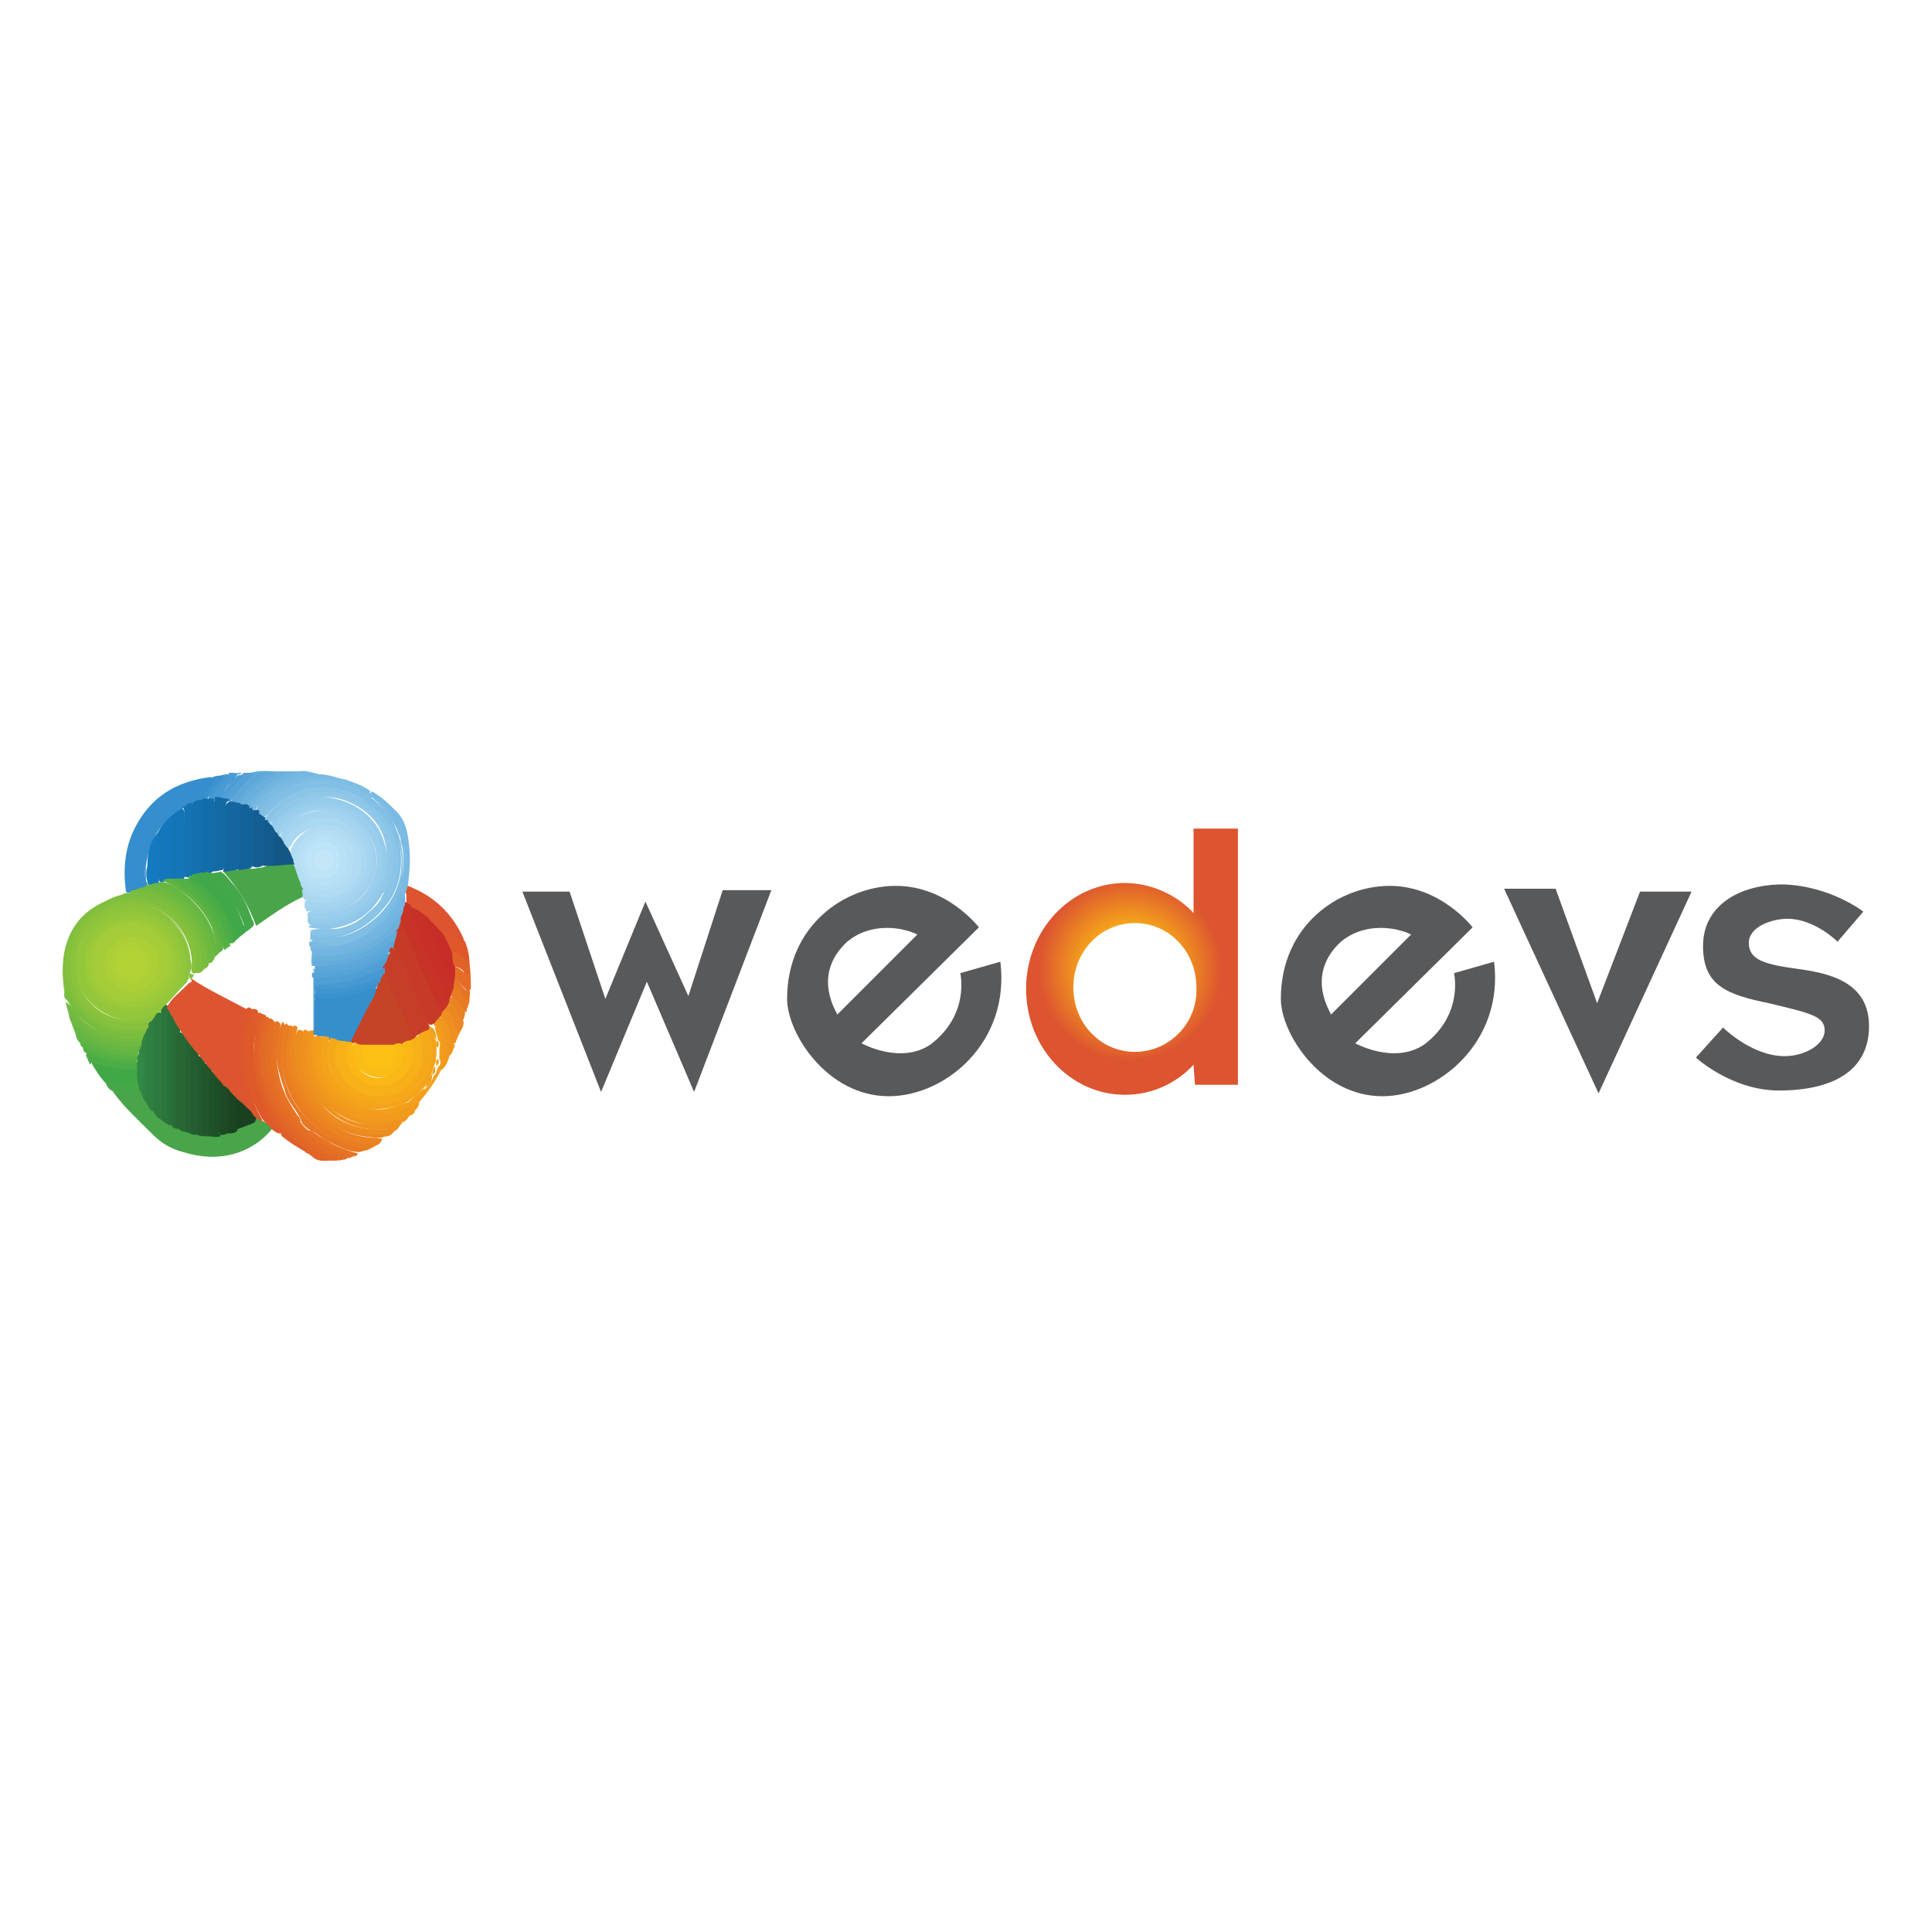 <?xml version="1.0" encoding="utf-8"?>
<!-- Generator: Adobe Illustrator 26.0.3, SVG Export Plug-In . SVG Version: 6.00 Build 0)  -->
<svg version="1.1" id="Layer_1" xmlns="http://www.w3.org/2000/svg" xmlns:xlink="http://www.w3.org/1999/xlink" x="0px" y="0px"
	 viewBox="0 0 135 135" style="enable-background:new 0 0 135 135;" xml:space="preserve">
<style type="text/css">
	.st0{fill:#49A549;}
	.st1{fill:#358ECD;}
	.st2{fill:#80BF3E;}
	.st3{fill:#DC5430;}
	.st4{fill:#7ABAE3;}
	.st5{fill:#F39F1B;}
	.st6{fill:#EB8321;}
	.st7{fill:#DF5A2A;}
	.st8{fill:#EE8D1F;}
	.st9{fill:#E97D22;}
	.st10{fill:#E56E25;}
	.st11{fill:#E26527;}
	.st12{fill:#E36926;}
	.st13{fill:#F0951D;}
	.st14{fill:#E87823;}
	.st15{fill:#E05F28;}
	.st16{fill:#EF911E;}
	.st17{fill:#EC8820;}
	.st18{fill:#41A848;}
	.st19{fill:#E67324;}
	.st20{fill:#F19A1C;}
	.st21{fill:#79BD3F;}
	.st22{fill:#6DB941;}
	.st23{fill:#74BB40;}
	.st24{fill:#7BBBE3;}
	.st25{fill:#76B8E1;}
	.st26{fill:#DE582C;}
	.st27{fill:#67B742;}
	.st28{fill:#6AB0DD;}
	.st29{fill:#60B543;}
	.st30{fill:#46A749;}
	.st31{fill:#4CAD46;}
	.st32{fill:#59B244;}
	.st33{fill:#63ABDB;}
	.st34{fill:#EE8F1F;}
	.st35{fill:#53B045;}
	.st36{fill:#7EBDE4;}
	.st37{fill:#F0951E;}
	.st38{fill:#53A1D6;}
	.st39{fill:#EC8821;}
	.st40{fill:#E46C26;}
	.st41{fill:#E87B23;}
	.st42{fill:#EA8222;}
	.st43{fill:#E67424;}
	.st44{fill:#70B4DF;}
	.st45{fill:#4397D1;}
	.st46{fill:#3B92CF;}
	.st47{fill:#E77424;}
	.st48{fill:#4D9ED4;}
	.st49{fill:#499BD3;}
	.st50{fill:#7BBD3F;}
	.st51{fill:#E26429;}
	.st52{fill:#276734;}
	.st53{fill:#2D7A3E;}
	.st54{fill:#DD572D;}
	.st55{fill:#2C753C;}
	.st56{fill:#2F7F41;}
	.st57{fill:#245E30;}
	.st58{fill:#2A7039;}
	.st59{fill:#296C37;}
	.st60{fill:#21562C;}
	.st61{fill:#256232;}
	.st62{fill:#1F5229;}
	.st63{fill:#194020;}
	.st64{fill:#1D4A25;}
	.st65{fill:#225A2E;}
	.st66{fill:#1A4422;}
	.st67{fill:#318343;}
	.st68{fill:#146DAB;}
	.st69{fill:#1477BB;}
	.st70{fill:#1475B6;}
	.st71{fill:#1470AF;}
	.st72{fill:#1473B3;}
	.st73{fill:#72BB40;}
	.st74{fill:#147ABF;}
	.st75{fill:#6CB941;}
	.st76{fill:#3F93CE;}
	.st77{fill:#86C13D;}
	.st78{fill:#C73427;}
	.st79{fill:#C73027;}
	.st80{fill:#C82C27;}
	.st81{fill:#74B6E1;}
	.st82{fill:#84C0E6;}
	.st83{fill:#80BEE4;}
	.st84{fill:#358FCD;}
	.st85{fill:#C63A27;}
	.st86{fill:#F4A41A;}
	.st87{fill:#328845;}
	.st88{fill:#135E93;}
	.st89{fill:#136299;}
	.st90{fill:#71B4E0;}
	.st91{fill:#E16229;}
	.st92{fill:#1366A0;}
	.st93{fill:#5DA8D9;}
	.st94{fill:#136AA5;}
	.st95{fill:#92C63B;}
	.st96{fill:#8CC43C;}
	.st97{fill:#8BC33C;}
	.st98{fill:#1E4E27;}
	.st99{fill:#40A848;}
	.st100{fill:#44A749;}
	.st101{fill:#66B742;}
	.st102{fill:#60B443;}
	.st103{fill:#58B145;}
	.st104{fill:#46AB47;}
	.st105{fill:#A4D4EF;}
	.st106{fill:#8AC4E7;}
	.st107{fill:#ABD8F1;}
	.st108{fill:#9BCEED;}
	.st109{fill:#95CBEB;}
	.st110{fill:#A0D1EE;}
	.st111{fill:#91C8EA;}
	.st112{fill:#4F9FD5;}
	.st113{fill:#55A3D7;}
	.st114{fill:#5EA7D9;}
	.st115{fill:#8EC6E9;}
	.st116{fill:#5BA6D9;}
	.st117{fill:#C54427;}
	.st118{fill:#F7B017;}
	.st119{fill:#F5A819;}
	.st120{fill:#3A92CE;}
	.st121{fill:#C63E27;}
	.st122{fill:#63ACDB;}
	.st123{fill:#135B8C;}
	.st124{fill:#98C83A;}
	.st125{fill:#B5DEF5;}
	.st126{fill:#B0DBF3;}
	.st127{fill:#135786;}
	.st128{fill:#8FC7E9;}
	.st129{fill:#4699D2;}
	.st130{fill:#4095D0;}
	.st131{fill:#FAB716;}
	.st132{fill:#FCC014;}
	.st133{fill:#FBBC15;}
	.st134{fill:#9DCA39;}
	.st135{fill:#9CCA39;}
	.st136{fill:#B9E1F6;}
	.st137{fill:#A2CC39;}
	.st138{fill:#BEE4F8;}
	.st139{fill:#A6CD38;}
	.st140{fill:#C3E7F9;}
	.st141{fill:#ACCF37;}
	.st142{fill:#B0D136;}
	.st143{fill:#B3D235;}
	.st144{fill:#58595B;}
	.st145{fill:url(#SVGID_1_);}
</style>
<g>
	<g>
		<path class="st0" d="M19,78.9c-1.4,1.7-3.7,2.4-6.2,1.6c-0.8-0.2-1.5-0.6-2.1-1.2c-1-1-2-1.9-2.8-3c0.2-0.2,0.4-0.1,0.6-0.1
			c0.4,0.1,0.9,0,1.3,0.1c0.3,0.1,0.4,0.3,0.5,0.5c0.2,0.3,0.3,0.5,0.5,0.8c0.1,0.2,0.3,0.3,0.4,0.4c0.1,0.1,0.3,0.2,0.4,0.3
			c0.1,0.1,0.3,0.2,0.4,0.2c0.1,0.1,0.3,0.1,0.4,0.2c0.2,0.1,0.3,0.2,0.5,0.2c0.1,0,0.2,0.1,0.3,0.1c0.2,0.1,0.3,0.1,0.5,0.1
			c0.2,0.1,0.4,0.1,0.6,0.1c0.1,0,0.1,0,0.2,0c0.3,0,0.5,0,0.8,0c0.2,0,0.4-0.1,0.5-0.1c0.2,0,0.4-0.1,0.6-0.2
			c0.5-0.2,1-0.4,1.4-0.8c0.2-0.1,0.3,0,0.5,0.2C18.6,78.5,19,78.6,19,78.9z"/>
		<path class="st1" d="M8.8,62.3c-0.2-1.5-0.1-3,0.6-4.4c1.1-2.2,2.9-3.3,5.3-3.6c0.4,0.1,0.4,0.2,0.2,0.5c-0.2,0.3-0.4,0.7-0.6,1
			c0,0.1-0.1,0.1-0.2,0.2c-0.2,0.1-0.5,0.1-0.7,0.2c-0.2,0.1-0.4,0.2-0.6,0.3c-0.3,0.1-0.5,0.3-0.8,0.5c-0.4,0.4-0.8,0.8-1.1,1.3
			c-0.4,0.7-0.6,1.4-0.7,2.2c-0.1,0.3-0.1,0.7,0,1c0,0.1,0.1,0.2,0.1,0.3c0,0.1-0.1,0.2-0.3,0.3c-0.2,0.1-0.5,0.1-0.7,0.2
			c-0.1,0-0.2,0.1-0.4,0.1C9,62.4,8.9,62.4,8.8,62.3z"/>
		<path class="st2" d="M4.5,69.3c-0.4-2.5,0.1-5.1,2.8-6.3c0.4-0.2,0.8-0.4,1.3-0.5c1-0.1,1.9,0.1,2.8,0.4c1.9,1,3,2.9,2.8,4.9
			C14.1,67.9,14,68,13.8,68c-0.3-0.1-0.2-0.4-0.2-0.6c0.1-1.8-0.9-3-2.3-3.9c-1.4-0.8-3.6-0.8-5.1,0.6c-1.4,1.3-1.9,3.2-1.1,4.9
			c0.6,1.3,1.5,2.2,3,2.6c0.6,0.1,1.1,0.2,1.7,0.1c0.2,0,0.4,0,0.5,0.1c0.1,0.1,0,0.3,0,0.4c0,0-0.1,0.1-0.1,0.1
			c-1.9,0.5-4.3-0.6-5.3-2.4C4.7,69.7,4.7,69.4,4.5,69.3z"/>
		<path class="st3" d="M28.5,61.9c1.8,0.7,3.1,1.9,3.9,3.7c0,0.1,0,0.1,0.1,0.2c-0.3,0.2-0.5,0-0.6-0.1c-0.3-0.2-0.5-0.4-0.8-0.3
			c-0.5-0.2-0.7-0.7-1.1-1c-0.3-0.4-0.8-0.6-1.2-0.9c-0.2-0.1-0.4-0.2-0.4-0.4c0-0.2,0-0.4,0-0.6C28.3,62.3,28.3,62,28.5,61.9z"/>
		<path class="st4" d="M28.5,61.9c-0.1,0.2-0.1,0.4-0.2,0.6c-0.8,2.3-3.4,4-6.1,3.8c-0.2,0-0.3,0-0.5-0.1c-0.1-0.1-0.1-0.2-0.1-0.2
			c0-0.1,0-0.2,0.1-0.2c0.5-0.2,1,0,1.6-0.1c1-0.2,2-0.5,2.8-1.2c1-0.7,1.6-1.7,1.9-2.9c0,0,0-0.1,0-0.1c0.3-0.9,0.3-1.8,0-2.7
			c0,0,0-0.1,0-0.1c0-0.5-0.3-0.8-0.5-1.2c0,0,0-0.1-0.1-0.1c-0.3-0.5-0.7-1.1-1.2-1.5c0,0-0.1-0.1-0.1-0.1
			c-0.3-0.3-0.3-0.3-0.1-0.5c0.7,0.4,1.2,0.9,1.7,1.4c0.7,0.7,0.8,1.6,0.9,2.5C28.7,60.2,28.6,61.1,28.5,61.9z"/>
		<path class="st5" d="M30.8,74.8c-0.4,0.8-0.9,1.5-1.5,2.2c-1.3,1.3-3.5,1.5-5.3,0.4c-1.4-0.9-2-2.2-2.2-3.8c0-0.4,0-1,0.5-1.2
			c0.1,0,0.1,0,0.2,0.1c0.2,0.2,0.1,0.4,0.1,0.6c-0.2,2.4,1.2,4.1,3.6,4.4c0.7,0.1,1.4-0.2,2.1-0.4c0.6-0.2,1-0.5,1.4-1
			c0,0,0.1-0.1,0.1-0.1c0.2-0.2,0.4-0.5,0.5-0.8c0,0,0-0.1,0.1-0.1c0.1-0.1,0.1-0.3,0.2-0.5c0,0,0-0.1,0.1-0.1
			c0.1-0.2,0.1-0.4,0-0.5c0-0.2,0-0.4,0-0.6c0-0.2,0.1-0.4,0-0.6c0,0,0-0.1-0.1-0.1c0-0.3-0.2-0.6-0.2-0.9c0.1-0.1,0.2-0.1,0.3-0.1
			c0.4,0.2,0.4,0.5,0.5,0.9C31.1,73.2,31.1,74,30.8,74.8z"/>
		<path class="st6" d="M26.7,79.6C26.6,80,26.3,80,26,80.2c-2.2-0.2-3.9-1.3-5.2-3.1c-0.7-1-1-2.2-1.1-3.4c-0.1-0.7,0.1-1.4,0.4-2
			c0.2-0.1,0.3,0,0.5,0.1c0.1,0.2,0,0.3,0,0.5c-0.8,3.8,2.1,7.1,5.5,7.2C26.3,79.5,26.5,79.5,26.7,79.6z"/>
		<path class="st7" d="M19,78.9c-0.2-0.2-0.4-0.4-0.6-0.6c-1.4-2.2-1.7-4.6-1.1-7.2c0.1-0.2,0.1-0.5,0.3-0.6c0.2,0,0.3,0,0.4,0.1
			c0.2,0.7-0.1,1.3-0.2,1.9c-0.2,1.3,0,2.6,0.5,3.8c0.3,0.8,0.7,1.6,1.2,2.3c0.1,0.2,0.3,0.4,0.1,0.6C19.4,79.2,19.2,79.1,19,78.9z"
			/>
		<path class="st8" d="M27.6,79c-0.2,0.2-0.3,0.4-0.6,0.4c-0.4,0.1-0.8,0.1-1.2,0c-0.1,0-0.3-0.1-0.5-0.1c-0.2,0-0.4,0-0.6-0.1
			c-0.5-0.2-0.9-0.4-1.4-0.6c-0.1-0.1-0.3-0.1-0.4-0.2c-0.1-0.2-0.3-0.3-0.4-0.4c-0.2-0.1-0.3-0.3-0.5-0.5c-0.1-0.2-0.3-0.3-0.4-0.5
			c-0.9-1.4-1.3-2.8-1-4.4c0-0.2,0.1-0.4,0.2-0.6c0.2-0.1,0.3,0,0.4,0.1c0.1,0.2,0.1,0.4,0,0.6c-0.3,1.6,0.1,3,1.1,4.3
			c1,1.2,2.2,1.8,3.7,1.9c0.3,0,0.7,0,1,0C27.3,78.8,27.6,78.7,27.6,79z"/>
		<path class="st9" d="M20.2,71.7c0,0.1,0,0.2,0,0.4c-1,3.7,1.8,7.3,5.1,7.8c0.3,0,0.6-0.1,0.8,0.2c-0.1,0.1-0.3,0.2-0.5,0.3
			c-2.2-0.4-3.9-1.5-5.1-3.5c-0.9-1.6-1.1-3.3-0.7-5c0-0.1,0.1-0.3,0.2-0.4C20,71.5,20.1,71.6,20.2,71.7z"/>
		<path class="st10" d="M24.3,80.9c-0.2,0.2-0.4,0.1-0.6,0.2c-0.6-0.4-1.4-0.6-2-1.1c-1.7-1.4-2.8-3-3.2-5.2
			c-0.2-1.2-0.2-2.4,0.3-3.6c0.1-0.1,0.2,0,0.3,0.1c0.2,0.2,0.1,0.4,0.1,0.6c-0.5,2.3,0,4.3,1.4,6.2c0.9,1.1,2,1.9,3.3,2.4
			C24.1,80.5,24.4,80.5,24.3,80.9z"/>
		<path class="st11" d="M23.1,81.1c-0.5,0-0.9,0.1-1.3-0.3c-0.2-0.2-0.3-0.3-0.6-0.4c-2-1.4-3-3.4-3.4-5.8c-0.2-1,0-2,0.1-3
			c0-0.3,0.1-0.5,0.3-0.7c0.2-0.1,0.3,0,0.4,0.1c0.1,0.6-0.2,1.1-0.3,1.7c-0.2,2.2,0.4,4.1,1.7,5.8c0.7,0.9,1.5,1.5,2.5,2.1
			C22.9,80.7,23.2,80.8,23.1,81.1z"/>
		<path class="st12" d="M23.1,81.1c-0.5-0.4-1.1-0.6-1.6-1c-1.8-1.4-2.9-3.3-3.2-5.6c-0.2-1.2,0-2.3,0.3-3.4c0.1-0.1,0.2,0,0.2,0.1
			c-0.1,0.8-0.4,1.7-0.3,2.5c0.1,2,0.8,3.7,2.2,5.2c0.7,0.8,1.5,1.4,2.5,1.8c0.2,0.1,0.4,0.1,0.4,0.4C23.5,81.1,23.3,81.1,23.1,81.1
			z"/>
		<path class="st13" d="M28.7,77.8c-0.1,0.2-0.3,0.5-0.5,0.6c-1.9,0.6-3.6,0.2-5.2-1c-1.4-1.2-2.1-3.7-1.5-5.3
			c0.1-0.1,0.3-0.1,0.4-0.1c0.1,0,0.2,0.1,0.2,0.2c0,0.1,0,0.1-0.1,0.1c-0.3,0.6-0.2,1.2-0.1,1.8c0.2,1.8,1.7,3.4,3.5,3.8
			c0.9,0.2,1.7,0.1,2.6-0.2C28.2,77.8,28.4,77.7,28.7,77.8z"/>
		<path class="st14" d="M19.9,71.6c-0.7,2.9,0,5.3,2.2,7.2c0.8,0.7,1.9,1.2,3,1.4c0.2,0,0.3,0,0.4,0.2c-0.1,0-0.3,0.1-0.4,0.1
			c-0.8,0-1.4-0.4-2.1-0.7c-0.5-0.2-0.8-0.6-1.3-0.8c-0.3-0.2-0.6-0.4-0.7-0.8c-0.3-0.7-0.9-1.2-1.1-2c-0.3-0.9-0.6-1.8-0.6-2.7
			c-0.1-0.8,0.1-1.5,0.5-2.2C19.7,71.4,19.8,71.4,19.9,71.6z"/>
		<path class="st15" d="M18.4,71c-1.2,3.5,0.2,7.4,3.1,9.4c0,0.1,0,0.2-0.1,0.1c-0.6-0.3-1.2-0.7-1.7-1.1c-0.2-0.6-0.7-1-1-1.6
			c-0.4-1-0.8-1.9-0.9-3c-0.2-1.4,0.1-2.7,0.2-4C18.2,70.7,18.3,70.8,18.4,71z"/>
		<path class="st16" d="M21.6,72.2c-0.4,1.5-0.2,3,0.7,4.3c0.9,1.3,2.1,2,3.6,2.1c0.7,0.1,1.3,0,1.9-0.2c0.1,0,0.2,0,0.3,0.1
			c-0.2,0.1-0.3,0.5-0.5,0.5c-0.2-0.2-0.5-0.1-0.8-0.1c-1.5,0.1-2.7-0.3-3.9-1.3c-1.1-0.9-1.6-2-1.8-3.3c-0.2-0.8,0-1.5,0.1-2.3
			C21.4,71.9,21.5,72,21.6,72.2z"/>
		<path class="st17" d="M22.2,77.4c0.1,0.2,0.2,0.3,0.4,0.4c0.1,0.2,0.2,0.3,0.4,0.4c0.1,0.1,0.2,0.1,0.3,0.2
			c0.4,0.3,0.9,0.5,1.4,0.6c0.2,0,0.4,0.1,0.6,0.1c0.1,0.1,0.3,0.1,0.4,0.1c0.4,0,0.8,0,1.2,0.1c-0.1,0.1-0.1,0.2-0.3,0.2
			c-2.6,0-4.5-1.2-5.7-3.4c-0.7-1.4-0.8-2.9-0.4-4.4c0.1-0.1,0.2,0,0.3,0.1c-0.5,1.7-0.2,3.2,0.7,4.7c0.1,0.1,0.2,0.2,0.2,0.3
			C21.9,77.2,22,77.3,22.2,77.4z"/>
		<path class="st18" d="M7.4,75.7c-0.4-0.4-0.7-0.9-1-1.4c0.1-0.3,0.1-0.3,0.4-0.2c0.7,0.2,1.4,0.4,2.1,0.4c0.2,0,0.4,0,0.5-0.2
			c0.1-0.1,0.1-0.2,0.3-0.1c0.2,0.6,0.2,1.1,0.1,1.7C8.9,76.1,8.1,76.1,7.4,75.7z"/>
		<path class="st19" d="M21,78.4c0.2,0.3,0.4,0.5,0.6,0.6c0.8,0.6,1.7,1.2,2.8,1.5c0.1,0,0.3,0.1,0.3,0.3c-0.1,0-0.3,0.2-0.4,0.1
			c0-0.3-0.2-0.2-0.4-0.3c-2.8-1.1-4.5-3.2-4.9-6.2c-0.1-0.9,0-1.8,0.2-2.6c0-0.2,0-0.3,0-0.4c0.2-0.1,0.3,0,0.4,0.2
			c-0.5,1.8-0.3,3.4,0.4,5.1C20.2,77.3,20.6,77.8,21,78.4z"/>
		<path class="st20" d="M22,72.4c0,0,0.1,0,0.1,0c0.1-0.1,0.3-0.1,0.3,0.1C22,72.7,22,73.2,22,73.6c0.1,1.4,0.6,2.7,1.9,3.5
			c1.7,1.1,3.3,1.1,5,0.1c0.1-0.1,0.2-0.1,0.4-0.2c0,0.3-0.2,0.5-0.4,0.7c-0.5,0.1-0.9,0.3-1.4,0.4c-1.5,0.4-2.8,0-4-0.9
			C22.1,76.1,21.4,74.2,22,72.4z"/>
		<path class="st21" d="M4.5,69.3c0.2-0.3,0.2,0,0.3,0.1c0.4,0.8,0.9,1.4,1.6,1.9c1.1,0.8,2.4,1.1,3.8,0.8c0.1,0.2,0,0.3-0.1,0.4
			c-1.2,0.4-2.3,0-3.3-0.5c-0.9-0.5-1.6-1.2-2.1-2.1C4.4,69.7,4.5,69.5,4.5,69.3z"/>
		<path class="st20" d="M22,72.4c-0.1,0.7-0.2,1.4,0,2.2c0.3,1.7,2,3.3,3.8,3.5c1,0.2,1.9,0,2.8-0.4c0.1-0.1,0.2-0.2,0.4,0
			c-0.1,0.1-0.1,0.1-0.2,0.2c-0.3,0.1-0.6,0.2-0.9,0.3c-2.8,0.9-5.7-1.1-6-3.8C21.7,73.7,21.5,73,22,72.4z"/>
		<path class="st22" d="M5,71.5c-0.1-0.2-0.2-0.5-0.2-0.7C5,70.7,5.2,70.9,5.3,71c1.2,1.2,2.6,1.8,4.3,1.7c0.1,0,0.2,0,0.3,0.1
			C10,72.8,10,72.9,10,73c0,0.1-0.1,0.2-0.1,0.2c-0.3,0.2-0.6,0.1-0.9,0.1C7.4,73.2,6.1,72.7,5,71.5z"/>
		<path class="st23" d="M9.9,72.8c-1.5,0.1-2.8-0.1-4-1.1c-0.4-0.3-0.6-0.7-1.1-0.9c-0.1-0.3-0.2-0.6-0.2-0.8c0.4,0.3,0.7,0.7,1,1.1
			c0.8,0.8,1.7,1.2,2.8,1.4c0.5,0.1,1.1,0.1,1.6,0C10.1,72.6,10,72.7,9.9,72.8z"/>
		<path class="st24" d="M22.3,54.1c0.7,0,1.3,0.3,2,0.4c-0.1,0.3-0.4,0.2-0.6,0.2c-1-0.2-1.9-0.1-2.9,0.2c0,0-0.1,0-0.1,0.1
			c-0.4,0.1-0.8,0.3-1.1,0.5c0,0-0.1,0.1-0.1,0.1c-0.1,0.1-0.3,0.2-0.4,0.3c-0.1,0-0.1,0.1-0.2,0.1c-0.2,0.1-0.3,0.3-0.4,0.4
			c0,0.1-0.1,0.1-0.1,0.2c-0.1,0.1-0.2,0.3-0.3,0.3c-0.1,0-0.2-0.1-0.2-0.2c0.1-0.8,0.8-1.2,1.3-1.5C20.1,54.5,21.1,54.1,22.3,54.1z
			"/>
		<path class="st25" d="M22.3,54.1c-0.6,0.2-1.3,0.2-1.9,0.5c-1,0.5-2.1,0.9-2.6,2.1c0,0-0.1,0.1-0.1,0c-0.1-0.1-0.2-0.1-0.2-0.3
			c0.2-0.6,0.7-0.9,1.1-1.3c0,0,0.1-0.1,0.1-0.1c0.7-0.5,1.4-0.8,2.1-1c0,0,0.1-0.1,0.1-0.1C21.4,53.8,21.8,54,22.3,54.1z"/>
		<path class="st26" d="M31,65.3c0.4-0.2,0.6,0.1,0.8,0.2c0.2,0.1,0.4,0.3,0.7,0.3c0.2,0.5,0.3,1,0.3,1.5c0,0,0,0-0.1,0
			c-0.5-0.1-0.7-0.6-1.2-0.7C31.3,66.2,31,65.8,31,65.3z"/>
		<path class="st27" d="M5,71.5c0.9,0.6,1.8,1.3,2.9,1.5c0.6,0.1,1.3,0.2,1.9,0.1c0.1,0.2,0,0.3-0.1,0.4c-0.6,0.3-1.2,0.1-1.8,0
			c-1-0.2-1.8-0.6-2.6-1.2C5.2,72,5.1,71.8,5,71.5z"/>
		<path class="st28" d="M19.3,53.9c0.3,0,0.6,0,1,0c0,0.2-0.1,0.2-0.2,0.3c-1,0.5-1.9,1.2-2.7,2.1c0,0.1-0.1,0.1-0.2,0.1
			c-0.1,0-0.2,0-0.2,0c-0.1,0-0.1-0.1-0.2-0.2c0-0.5,0.4-0.7,0.7-1C18,54.7,18.6,54.2,19.3,53.9z"/>
		<path class="st29" d="M5.3,72.3c0.3-0.1,0.5,0.2,0.7,0.3c1,0.6,2,0.8,3.1,0.9c0.2,0,0.3-0.1,0.5-0.1c0.1,0.1,0.1,0.3,0,0.4
			c-0.3,0.2-0.7,0.1-1.1,0.1c-1.1-0.1-2.1-0.5-3-1.1C5.4,72.6,5.3,72.5,5.3,72.3z"/>
		<path class="st30" d="M7.4,75.7c0.8,0.1,1.5,0.1,2.3,0.1c0.2,0.1,0.2,0.3,0.3,0.5c0,0,0,0.1,0,0.1c-0.7,0-1.4,0-2-0.1
			C7.7,76.2,7.5,76,7.4,75.7z"/>
		<path class="st20" d="M30.8,74.8c0.1-0.9,0.2-1.7-0.1-2.6c-0.1-0.2-0.2-0.4-0.4-0.6c-0.1-0.2,0-0.3,0.3-0.4
			c0.3,0.1,0.4,0.3,0.5,0.6c0.2,0.6,0.4,1.3,0.3,2C31.3,74.2,31.1,74.6,30.8,74.8z"/>
		<path class="st31" d="M9.5,74.4c0,0.3-0.1,0.3-0.4,0.3c-0.8,0-1.7-0.1-2.5-0.4c-0.2-0.1-0.2-0.1-0.3,0.1C6.2,74.2,6.1,74,6,73.7
			c0.1-0.2,0.3-0.1,0.5-0.1c0.9,0.3,1.7,0.5,2.7,0.6C9.3,74.2,9.4,74.3,9.5,74.4z"/>
		<path class="st32" d="M5.6,72.8c0.8,0.2,1.5,0.7,2.4,0.9c0.5,0.1,1.1,0.2,1.6,0.1c0.1,0.1,0.1,0.2,0,0.3c-0.5,0.3-1.1,0.1-1.6,0
			c-0.8-0.2-1.6-0.3-2.2-0.9C5.6,73.1,5.6,72.9,5.6,72.8z"/>
		<path class="st33" d="M19.3,53.9c-0.2,0.4-0.6,0.5-1,0.7c-0.6,0.5-1.2,0.9-1.5,1.6c-0.1,0.1-0.2,0-0.3-0.1c-0.2-0.2,0-0.4,0.1-0.5
			c0.4-0.6,0.9-1.1,1.6-1.5c-0.2,0-0.4,0-0.6,0c0,0-0.1-0.1-0.1-0.1C18.2,53.8,18.8,53.9,19.3,53.9z"/>
		<path class="st34" d="M32.1,72.2c-0.1,0.2-0.2,0.5-0.3,0.7c-0.4,0.1-0.3-0.3-0.4-0.4c-0.1-0.5-0.3-1-0.6-1.4c-0.1-0.1,0-0.3,0-0.4
			c0.1-0.1,0.2-0.2,0.3-0.2c0.4,0.1,0.5,0.5,0.7,0.8C32,71.6,32,71.9,32.1,72.2z"/>
		<path class="st35" d="M5.8,73.2c0.8,0.3,1.7,0.7,2.5,0.8c0.4,0.1,0.8,0,1.3,0c0,0,0,0,0,0.1c0,0,0,0,0,0c-0.1,0-0.1,0.1-0.1,0.2
			c-0.9,0-1.8-0.1-2.7-0.5c-0.2-0.1-0.5-0.2-0.7-0.2C5.9,73.6,5.8,73.4,5.8,73.2z"/>
		<path class="st36" d="M20.7,54.8c1-0.5,2-0.5,3-0.3c0.2,0,0.4,0.1,0.5,0c0.6,0.2,1.2,0.4,1.7,0.8c-0.2,0.2,0.2,0.3,0.2,0.4
			c-0.2,0.1-0.3,0-0.5-0.1c-1.4-0.9-2.9-1.1-4.5-0.8C21,54.9,20.9,55,20.7,54.8z"/>
		<path class="st37" d="M30.8,71.1c0.6,0.2,0.6,0.8,0.7,1.3c0.1,0.2,0,0.5,0.3,0.6c-0.1,0.3-0.2,0.6-0.4,0.8c-0.1-0.5-0.2-1-0.3-1.5
			c-0.1-0.4-0.2-0.8-0.5-1C30.5,71.1,30.6,71.1,30.8,71.1z"/>
		<path class="st38" d="M17.6,54c0,0,0.1,0,0.1,0c0.1,0.2,0,0.3-0.1,0.4c-0.6,0.4-1,1.1-1.5,1.6c-0.1,0-0.1,0-0.2,0
			c-0.2-0.1-0.4-0.3-0.2-0.5c0.4-0.5,0.7-1.1,1.4-1.5C17.3,54,17.4,54,17.6,54z"/>
		<path class="st39" d="M32.1,72.2c-0.2-0.1-0.2-0.3-0.3-0.5c-0.1-0.4-0.3-0.9-0.7-1.2c-0.1-0.3,0-0.5,0.3-0.6
			c0.5,0.1,0.6,0.6,0.8,1c0.1,0.2,0.1,0.4,0.2,0.5C32.4,71.8,32.2,72,32.1,72.2z"/>
		<path class="st40" d="M32.8,67.3c0.1,0.6,0.1,1.2,0.1,1.8c-0.2,0.3-0.3,0.1-0.5-0.1c-0.2-0.2-0.4-0.5-0.6-0.7c0,0,0-0.1-0.1-0.1
			c0-0.2,0-0.4,0-0.5c0.1-0.2,0.3-0.1,0.4,0c0.2,0.1,0.2,0.2,0.4,0.3C32.7,67.7,32.6,67.5,32.8,67.3L32.8,67.3z"/>
		<path class="st41" d="M32.8,69.9c0,0.3-0.2,0.5-0.2,0.8c-0.3,0-0.4-0.2-0.5-0.4c-0.2-0.3-0.4-0.5-0.6-0.7
			c-0.1-0.3,0.1-0.5,0.2-0.7c0.3-0.1,0.5,0.1,0.6,0.3C32.5,69.5,32.6,69.7,32.8,69.9z"/>
		<path class="st42" d="M31.5,69.7c0.3-0.1,0.4,0.2,0.5,0.3c0.2,0.2,0.3,0.5,0.5,0.7c0,0.3-0.1,0.5-0.2,0.7c-0.3-0.3-0.3-0.7-0.5-1
			c-0.1-0.2-0.2-0.4-0.4-0.5c-0.1-0.1-0.1-0.1-0.1-0.2C31.4,69.7,31.4,69.7,31.5,69.7z"/>
		<path class="st43" d="M32.8,69.9c-0.3,0-0.4-0.2-0.5-0.4C32.2,69.2,32,69,31.7,69c-0.2-0.3-0.1-0.5,0.1-0.7
			c0.2,0.1,0.3,0.4,0.5,0.6c0.1,0.1,0.2,0.4,0.5,0.3C32.9,69.4,32.8,69.6,32.8,69.9z"/>
		<path class="st44" d="M17.2,56.3c0.7-0.9,1.5-1.6,2.6-2.1c0.2-0.1,0.3-0.2,0.5-0.3c0.2,0,0.4,0,0.6,0c0,0,0,0.1,0,0.1
			c-0.8,0.3-1.6,0.6-2.2,1.2v0c-0.5,0.4-0.9,0.8-1.3,1.3C17.3,56.5,17.2,56.5,17.2,56.3z"/>
		<path class="st45" d="M15.4,54.2c0.2-0.1,0.5-0.1,0.8-0.1c0.1,0.1,0.1,0.2,0,0.3c-0.4,0.5-0.7,1-1.2,1.5c-0.1,0.1-0.3,0.1-0.4,0
			c-0.1-0.5,0.3-0.7,0.5-1.1C15.2,54.6,15.4,54.5,15.4,54.2z"/>
		<path class="st46" d="M15.4,54.2c0.3,0.1,0.1,0.3,0,0.3c-0.4,0.4-0.6,0.8-0.9,1.3c-0.1,0.1-0.2,0.1-0.3,0c0.1-0.4,0.3-0.7,0.6-1
			c0.2-0.2,0.3-0.3-0.1-0.4C15,54.2,15.2,54.2,15.4,54.2z"/>
		<path class="st47" d="M24.7,80.8c-0.5-0.4-1.2-0.5-1.8-0.8c-0.4-0.3-1-0.5-1.3-1c0.1,0,0.2,0,0.3,0.1c0.9,0.7,2,1.2,3.1,1.5
			C25,80.7,24.9,80.8,24.7,80.8z"/>
		<path class="st48" d="M17.1,54c-0.4,0.5-0.8,1-1.2,1.5c-0.2,0.2-0.1,0.3,0.1,0.4c-0.2,0.2-0.4,0.1-0.5,0c-0.2-0.2,0-0.4,0.1-0.6
			c0.3-0.4,0.7-0.8,1-1.1c0.1-0.1,0.3,0,0.4-0.1C17,54,17,54,17.1,54z"/>
		<path class="st49" d="M16.6,54.1c-0.2,0.5-0.7,0.7-0.9,1.1c-0.1,0.2-0.2,0.3-0.3,0.5c-0.1,0.1-0.2,0.1-0.4,0.1c0,0,0,0-0.1-0.1
			c0.2-0.5,0.6-0.9,0.9-1.3c0.1-0.1,0.2-0.2,0.2-0.4c0,0,0.1,0,0.1,0C16.4,54,16.5,54,16.6,54.1z"/>
		<path class="st50" d="M11.4,63c-0.6,0-1.1-0.3-1.7-0.4c-0.4-0.1-0.8,0.1-1.2-0.1c0.1,0,0.2-0.1,0.3-0.1c0.1,0,0.1,0,0.2,0
			c0.7-0.1,1.4,0.1,2.1,0.3C11.3,62.7,11.4,62.8,11.4,63z"/>
		<path class="st51" d="M21.3,80.5c0,0,0.1-0.1,0.1-0.1c0.2,0.1,0.3,0.2,0.4,0.4C21.7,80.7,21.5,80.6,21.3,80.5z"/>
		<path class="st38" d="M16.6,54.1c-0.1,0-0.2,0-0.3,0c0.2-0.1,0.4-0.1,0.6-0.1C16.8,54.1,16.7,54.1,16.6,54.1z"/>
		<path class="st52" d="M13,79.1c-0.2,0-0.4-0.1-0.5-0.2c-0.2-0.1-0.3-0.3-0.3-0.5c0-1.9,0-3.8,0-5.7c0-0.2,0.1-0.5,0.3-0.6
			c0.4,0.1,0.6,0.4,0.6,0.8c0,1.9,0,3.8,0,5.7C13.1,78.7,13.2,78.9,13,79.1z"/>
		<path class="st53" d="M11.2,78.2c-0.2-0.1-0.3-0.2-0.4-0.4c-0.1-0.2-0.2-0.5-0.2-0.7c0-1.9,0-3.9,0-5.8c0-0.2,0.1-0.4,0.3-0.5
			c0.1-0.1,0.3-0.1,0.4,0c0.2,0.2,0.2,0.5,0.2,0.7c0,2,0,4,0,5.9C11.4,77.7,11.5,78,11.2,78.2z"/>
		<path class="st54" d="M17.6,70.7c-0.4,1.2-0.6,2.4-0.5,3.7c0.2,1.4,0.5,2.6,1.2,3.8c0,0.1,0,0.1,0,0.2c-0.2-0.1-0.2-0.3-0.4-0.2
			c-0.4-0.1-0.5-0.4-0.6-0.7c-0.3-1-0.6-2-0.7-3.1c-0.1-1.2,0.1-2.4,0.4-3.5c0-0.1,0.1-0.3,0.2-0.4C17.4,70.3,17.6,70.4,17.6,70.7z"
			/>
		<path class="st55" d="M11.2,78.2c0.1-0.2,0.1-0.4,0.1-0.6c0-2.1,0-4.3,0-6.4c0-0.2,0-0.4-0.1-0.6c0-0.3,0.1-0.4,0.4-0.4
			c0.3,0.2,0.4,0.4,0.3,0.7c0,2.2,0,4.5,0,6.7c0,0.3,0.1,0.6-0.3,0.9C11.5,78.4,11.3,78.3,11.2,78.2z"/>
		<path class="st56" d="M10.7,71.1c0,2.2,0,4.4,0,6.6c-0.3-0.2-0.4-0.5-0.5-0.7c-0.1-0.3-0.2-0.6-0.2-0.9c0-1,0-2,0-3
			c0-0.3,0-0.7,0.2-1c0-0.1,0.1-0.2,0.1-0.3c-0.1-0.1,0-0.2,0-0.2c0-0.1,0.1-0.1,0.1-0.2c0-0.1,0.1-0.2,0.1-0.2
			C10.6,71.1,10.7,71,10.7,71.1z"/>
		<path class="st57" d="M13.8,79.3c-0.2,0-0.4,0-0.5-0.1c-0.2-0.2-0.2-0.4-0.2-0.6c0-1.6,0-3.1,0-4.7c0-0.2,0-0.5,0.2-0.7
			c0.5,0,0.5,0.3,0.6,0.6c0,1.6,0,3.1,0,4.7C14,78.9,14,79.1,13.8,79.3z"/>
		<path class="st58" d="M11.6,78.5c0.1-0.3,0.1-0.5,0.1-0.8c0-2.1,0-4.2,0-6.3c0-0.2-0.1-0.4,0.1-0.6c0.3,0.1,0.3,0.3,0.4,0.5
			c0,2.3,0,4.6,0,6.8c0,0.2,0,0.4-0.2,0.5C11.8,78.7,11.7,78.5,11.6,78.5z"/>
		<path class="st59" d="M12,78.7c0-2.5,0-5,0-7.5c0.4,0.2,0.6,0.5,0.6,0.9c-0.3,0.1-0.3,0.3-0.3,0.5c0,2,0,4,0,5.9
			c0,0.1,0.1,0.3,0.1,0.4C12.3,78.9,12.1,78.8,12,78.7z"/>
		<path class="st60" d="M14.6,79.4c0,0-0.1,0-0.1,0c-0.3,0-0.5-0.2-0.5-0.6c0-1.3,0-2.6,0-3.9c0-0.2,0-0.4,0.2-0.6
			c0.4,0,0.6,0.2,0.6,0.6c-0.2,1.2,0,2.4-0.1,3.6C14.7,78.9,14.8,79.2,14.6,79.4z"/>
		<path class="st61" d="M13.5,73.3c-0.3,0.1-0.2,0.4-0.2,0.6c0,1.8,0,3.5,0,5.3c-0.1,0-0.2-0.1-0.3-0.1c0-2,0-3.9,0-5.9
			c0-0.2-0.1-0.4,0.1-0.6C13.4,72.8,13.6,72.9,13.5,73.3z"/>
		<path class="st62" d="M14.6,79.4c0-1.3,0-2.7,0-4c0-0.2-0.1-0.4,0.2-0.5c0.4,0,0.5,0.3,0.5,0.6c-0.2,1.1-0.1,2.2-0.1,3.4
			c0,0.2,0.1,0.3,0.2,0.4c0,0,0,0.1,0,0.1C15.1,79.5,14.8,79.4,14.6,79.4z"/>
		<path class="st63" d="M17.4,77.5c0.2,0.2,0.3,0.5,0.5,0.6c0,0.4-0.3,0.4-0.5,0.5c-0.3,0.1-0.5,0.2-0.8,0.3c-0.1,0-0.2-0.1-0.2-0.3
			c-0.1-0.6-0.2-1.2,0.1-1.8C16.8,76.8,17.1,77,17.4,77.5z"/>
		<path class="st64" d="M15.9,79.2c-0.2,0.1-0.3,0.1-0.5,0.1c0,0,0,0,0,0c-0.1-0.1-0.1-0.2-0.1-0.4c0-0.9,0-1.8,0-2.6
			c0-0.2,0.1-0.4,0.2-0.5c0.4-0.1,0.5,0.2,0.6,0.5c0,0.7,0,1.5,0,2.2C16.1,78.8,16.1,79,15.9,79.2z"/>
		<path class="st65" d="M14.3,74.4c-0.2,0.1-0.2,0.3-0.2,0.5c0,1.3,0,2.7,0,4c0,0.3,0.1,0.4,0.3,0.5c-0.2,0-0.4,0-0.6-0.1
			c0-1.6,0-3.3,0-4.9c0-0.2-0.1-0.4,0.1-0.6C14.2,73.9,14.4,74,14.3,74.4z"/>
		<path class="st66" d="M15.9,79.2c0-0.8,0-1.7,0-2.5c0-0.2,0-0.3,0.1-0.5c0.3,0.1,0.5,0.3,0.6,0.6c-0.2,0.7-0.2,1.4,0,2.2
			C16.4,79.2,16.2,79.2,15.9,79.2z"/>
		<path class="st67" d="M10.2,72.1c0,1.6,0,3.2,0,4.9c-0.2-0.1-0.2-0.4-0.3-0.5c0,0,0-0.1,0-0.1c-0.1-1.1-0.1-2.3,0-3.4
			c0-0.1,0-0.1,0-0.2c0-0.1,0.1-0.2,0.1-0.3C10,72.4,10.1,72.3,10.2,72.1C10.2,72.1,10.2,72.1,10.2,72.1z"/>
		<path class="st68" d="M14.2,55.8c0.1,0,0.2,0,0.3,0c0.1,0,0.3,0,0.4,0c0,0,0,0,0,0c0.1,0.2,0.2,0.3,0.2,0.5c0,1.3,0,2.7,0,4
			c0,0.2,0,0.5-0.2,0.6c-0.1,0-0.1,0.1-0.2,0.1c-0.3,0.1-0.5,0.2-0.7-0.1c0-1.5,0-3.1,0-4.6c0-0.2,0-0.3,0.2-0.5
			C14.2,55.9,14.2,55.8,14.2,55.8z"/>
		<path class="st69" d="M11,58.2c0.3-0.5,0.6-0.9,1.1-1.3c0.2,0.1,0.2,0.3,0.2,0.5c0,1.2,0,2.5,0,3.7c0,0.1,0,0.1-0.1,0.2
			c0,0.1-0.1,0.1-0.1,0.1c-0.2,0.1-0.4,0.1-0.6,0.2c-0.2,0-0.3,0.1-0.4-0.1C10.9,60.5,10.9,59.3,11,58.2z"/>
		<path class="st70" d="M12,61.4c0-1.5,0-3,0-4.4c0.2-0.2,0.5-0.4,0.7-0.5c0.2,0.1,0.2,0.2,0.2,0.4c0,1.5,0.1,2.9,0,4.4
			c-0.1,0.2-0.3,0.2-0.5,0.3C12.3,61.5,12.2,61.5,12,61.4z"/>
		<path class="st71" d="M14.1,55.9c0,1.5,0,3,0,4.6c0,0.2,0,0.4-0.1,0.6c-0.2,0.2-0.4,0.2-0.6,0.2c-0.1,0-0.1-0.1-0.1-0.1
			c-0.2-0.7-0.1-1.5-0.1-2.2c0-0.7,0-1.4,0-2.1c0-0.2,0-0.5,0.2-0.7C13.6,55.9,13.9,55.9,14.1,55.9z"/>
		<path class="st72" d="M13.4,56.1c0,1.7,0,3.4,0,5c-0.1,0.1-0.2,0.2-0.3,0.2c-0.1,0-0.2,0-0.2-0.1c0-1.4,0-2.8,0-4.2
			c0-0.2,0-0.4-0.1-0.6C13,56.3,13.1,56.1,13.4,56.1z"/>
		<path class="st73" d="M9.4,62.2c0.2-0.1,0.5-0.2,0.7-0.2c0.3-0.1,0.6-0.1,0.9,0c2.2,0.7,3.7,2.7,3.9,5c0,0.2-0.1,0.3-0.3,0.3
			c-0.3-0.1-0.3-0.4-0.4-0.7c-0.4-2.1-1.6-3.5-3.7-4.2C10.1,62.3,9.7,62.4,9.4,62.2z"/>
		<path class="st74" d="M11,58.2c0.2,0.9,0.1,1.9,0.1,2.8c0,0.2,0,0.5,0,0.7c-0.1,0.2-0.3,0.2-0.4,0.2c-0.1,0-0.2,0-0.3-0.1
			c-0.1,0-0.1-0.1-0.1-0.2c-0.1-0.3-0.1-0.7,0-1.1C10.3,59.7,10.4,58.9,11,58.2z"/>
		<path class="st21" d="M9.4,62.2c2.5,0.1,4.7,2,5,4.6c0,0.2,0.1,0.4,0.2,0.5c0,0.3-0.3,0.4-0.5,0.5c0.1-1.6-0.4-2.9-1.6-4
			c-0.3-0.3-0.7-0.5-1-0.8c-0.4-0.4-1-0.3-1.5-0.5c-0.3-0.1-0.6-0.1-0.9-0.1C9.1,62.2,9.2,62.2,9.4,62.2z"/>
		<path class="st75" d="M10.3,61.8c0.1,0,0.2,0,0.3,0c0.2-0.1,0.5,0,0.7,0.1c2,0.7,3.6,2.8,3.7,5c0,0.1-0.1,0.3-0.3,0.2
			c-0.2-0.6-0.3-1.3-0.5-1.9c-0.8-1.8-2.2-2.9-4.2-3.2C10.2,61.9,10.2,61.9,10.3,61.8z"/>
		<path class="st76" d="M10.2,60.5c0,0.4,0,0.7,0,1.1C10.1,61.2,10.1,60.9,10.2,60.5z"/>
		<path class="st77" d="M13.8,67.9c0,0-0.1,0.1-0.1,0.1c-0.4,0.1-0.3-0.2-0.3-0.4c0.1-1.7-0.9-3.4-2.5-4.1c-1.7-0.8-3.9-0.2-5,1.2
			c-1.3,1.7-1.3,3.8,0,5.4c1,1.2,2.4,1.7,4,1.5c0.2,0,0.4-0.1,0.5,0.1c0,0.1-0.1,0.1-0.1,0.2c-0.7,0-1.4,0.1-2.1,0
			c-1.2-0.3-2-0.9-2.7-1.8c-1.6-2-0.9-5.1,1.1-6.4c1.5-1,3.1-1.1,4.7-0.3c1.5,0.8,2.5,2.1,2.4,4C13.7,67.6,13.6,67.8,13.8,67.9z"/>
		<path class="st78" d="M31.4,69.8c0,0.1,0,0.1,0,0.2c-0.1,0.2-0.2,0.4-0.3,0.5c-0.1,0.1-0.1,0.1-0.2,0.2c-0.2,0.1-0.3-0.1-0.4-0.3
			c-0.9-2-1.8-4-2.6-6c0-0.1,0-0.2,0-0.3c0.1-0.3,0.2-0.5,0.2-0.8c0-0.1,0-0.2,0.2-0.3c0.1,0.1,0.3,0.1,0.4,0.3
			c0.8,2,1.7,3.9,2.5,5.9C31.2,69.4,31.3,69.6,31.4,69.8z"/>
		<path class="st79" d="M31.4,69.8c-0.5-0.4-0.6-1-0.8-1.5c-0.7-1.4-1.3-2.9-1.9-4.4c-0.1-0.2-0.3-0.3,0-0.5
			c0.5,0.1,0.9,0.5,1.3,0.8c-0.1,0.2,0.1,0.4,0.1,0.5c0.4,1,0.9,2.1,1.3,3.1c0.1,0.2,0.2,0.4,0.4,0.4c0,0,0,0,0,0
			c0,0.2-0.1,0.5-0.1,0.7c0,0.3-0.2,0.5-0.2,0.7C31.5,69.7,31.4,69.8,31.4,69.8z"/>
		<path class="st80" d="M31.8,68.2c-0.1,0.2-0.2,0.4-0.4,0c-0.5-1.3-1.1-2.5-1.6-3.8c-0.1-0.2,0-0.2,0.1-0.2
			c0.4,0.3,0.7,0.7,1.1,1.1c0.2,0.4,0.4,0.8,0.6,1.3c0.3,0.3,0.2,0.7,0.2,1.1C31.8,67.8,31.8,68,31.8,68.2z"/>
		<path class="st81" d="M28.3,63.1c0,0.1,0,0.2-0.1,0.3c-1.1,1.9-2.7,3-5,3.2c-0.5,0.1-1,0.2-1.5-0.2c0-0.1,0-0.1,0-0.2
			c1.1,0,2.2,0,3.2-0.5c1.3-0.6,2.3-1.5,3-2.8c0.1-0.2,0.1-0.4,0.3-0.5C28.4,62.7,28.3,62.9,28.3,63.1z"/>
		<path class="st82" d="M21.8,66c-0.2-0.3-0.1-0.6-0.1-0.9c0.1-0.1,0.3-0.1,0.4-0.1c2.6,0.2,4.9-1.5,5.4-4c0.6-3-1.5-5.3-3.8-5.8
			c-1.8-0.4-3.4,0.1-4.7,1.4c-0.2,0.2-0.3,0.4-0.6,0.5c-0.1,0-0.2,0-0.3-0.2c0.1-0.7,0.7-1,1.1-1.3c1.9-1.5,5-1.4,7.2,0.5
			c1.8,1.7,2.2,5,0.7,7c-0.9,1.2-2.1,2.1-3.6,2.4c-0.5,0.1-1,0.2-1.5,0.1c-0.1,0-0.2,0-0.3,0.1C21.8,65.9,21.8,66,21.8,66z"/>
		<path class="st83" d="M21.8,65.8c0-0.2,0-0.3,0.3-0.3c1.6,0.2,3-0.3,4.2-1.4c1.9-1.7,2.2-4.2,1.2-6.2c-0.8-1.7-2.2-2.7-4.1-3
			c-2.1-0.3-3.7,0.4-5.1,2c-0.1,0.1-0.1,0.2-0.1,0.2c-0.1,0-0.1,0-0.2-0.1c0-0.2,0.1-0.3,0.2-0.4c0,0,0.1-0.1,0.1-0.1
			c0.1-0.2,0.3-0.4,0.5-0.5c0,0,0.1-0.1,0.1-0.1c0.1-0.1,0.3-0.2,0.4-0.3c0.4-0.2,0.8-0.4,1.2-0.6c0,0,0.1,0,0.1,0
			c0.6-0.1,1.3-0.2,1.9-0.2c1.2,0,2.2,0.3,3.1,0.9c0.1,0.1,0.3,0.2,0.5,0.2v0c0.6,0.4,1,1,1.4,1.6c0.2,0.5,0.4,0.9,0.5,1.4l0,0
			c0.2,1,0.2,1.9,0,2.9l0,0c-0.3,1.2-0.9,2.2-1.9,3c-0.7,0.8-1.7,1.1-2.7,1.3C22.9,65.9,22.3,65.9,21.8,65.8z"/>
		<path class="st36" d="M26.2,64.5c0.9-0.8,1.5-1.8,1.9-3C27.9,62.8,27.3,63.8,26.2,64.5z"/>
		<path class="st36" d="M28.1,61.6c0.1-1,0.1-1.9,0-2.9C28.5,59.7,28.5,60.6,28.1,61.6z"/>
		<path class="st36" d="M27.6,57.4c-0.5-0.5-0.9-1.1-1.4-1.6C26.9,56.1,27.3,56.7,27.6,57.4z"/>
		<path class="st36" d="M28.1,58.7c-0.3-0.4-0.4-0.9-0.5-1.4C27.9,57.8,28.1,58.2,28.1,58.7z"/>
		<path class="st84" d="M21.9,72.2C21.9,72.2,21.9,72.2,21.9,72.2c0.1-0.9,0-1.7,0.1-2.5c0.1-0.2,0.3-0.2,0.5-0.2
			c1.1,0,2.1-0.2,3.1-0.5c0.2-0.1,0.4-0.1,0.6,0c0.2,0.1,0.2,0.3,0.1,0.5c-0.6,1.1-1,2.3-1.7,3.4c-0.3,0.1-0.6,0-0.9-0.1
			c-0.2-0.1-0.4-0.1-0.6-0.1c-0.2-0.1-0.4,0-0.5-0.2l0,0c0,0,0,0,0,0c-0.1-0.1-0.2-0.1-0.3-0.1C22,72.3,21.9,72.3,21.9,72.2z"/>
		<path class="st85" d="M28,64.4c0.9,2,1.7,4,2.6,6c0.1,0.1,0.1,0.3,0.3,0.3c0,0.1-0.1,0.2-0.1,0.3c-0.1,0.1-0.1,0.1-0.2,0.2
			c-0.1,0.1-0.2,0.2-0.2,0.3c-0.1,0-0.1,0-0.2,0.1c0,0-0.1,0-0.2,0c-0.4-0.4-0.5-0.9-0.7-1.4c-0.6-1.4-1.1-2.8-1.9-4.1
			c-0.1-0.2,0-0.4,0-0.6c0.1-0.3,0.2-0.5,0.2-0.8C27.8,64.7,27.7,64.5,28,64.4z"/>
		<path class="st86" d="M22.5,72.4c0.2,0,0.4,0,0.5,0.1c-0.1,0.7-0.1,1.3,0,2c0.4,1.4,1.9,2.6,3.4,2.5c1.6,0,3-1.1,3.4-2.6
			c0.2-0.6,0.1-1.2,0-1.8c-0.1-0.2-0.1-0.4-0.1-0.6c0-0.1,0.1-0.3,0.3-0.3c0.4,0.2,0.3,0.6,0.4,0.9c0.1,0.2,0.1,0.4,0.1,0.5
			c0,0.2,0,0.5,0,0.7c-0.1,0.2,0,0.4-0.1,0.5c-0.1,0.2-0.1,0.4-0.2,0.6c-0.1,0.3-0.3,0.7-0.5,1c-0.4,0.5-0.9,0.9-1.4,1.2
			c-1.6,0.6-3.2,0.6-4.5-0.6c-1-0.8-1.4-1.9-1.4-3.2C22.4,73.1,22.5,72.8,22.5,72.4z"/>
		<path class="st5" d="M28.3,77.2c0.5-0.4,0.9-0.8,1.4-1.2C29.5,76.7,28.9,77,28.3,77.2z"/>
		<path class="st5" d="M29.7,76c0.1-0.3,0.3-0.7,0.5-1C30.2,75.5,30.1,75.8,29.7,76z"/>
		<path class="st5" d="M30.5,72.7c-0.2-0.3-0.2-0.6-0.4-0.8c0,0,0,0,0-0.1c0,0,0,0,0,0c0,0,0.1,0,0.1,0C30.4,72,30.5,72.3,30.5,72.7
			z"/>
		<path class="st5" d="M30.5,74.5c0-0.2-0.1-0.4,0.1-0.5C30.7,74.1,30.7,74.3,30.5,74.5z"/>
		<path class="st5" d="M30.2,75.1c0-0.2,0.1-0.5,0.2-0.6C30.4,74.7,30.5,75,30.2,75.1z"/>
		<path class="st5" d="M30.6,73.2c-0.2-0.1-0.1-0.3-0.1-0.5C30.7,72.8,30.7,73,30.6,73.2z"/>
		<path class="st17" d="M24.7,79.1c-0.5,0-1-0.3-1.4-0.6C23.8,78.6,24.3,78.8,24.7,79.1z"/>
		<path class="st17" d="M23,78.3c-0.3,0-0.4-0.2-0.4-0.4C22.8,77.9,22.9,78.1,23,78.3z"/>
		<path class="st17" d="M22.2,77.4c-0.3,0-0.4-0.2-0.4-0.4C21.9,77.1,22.1,77.2,22.2,77.4z"/>
		<path class="st17" d="M25.8,79.3c-0.2,0.2-0.3,0.1-0.4-0.1C25.5,79.2,25.7,79.2,25.8,79.3z"/>
		<path class="st47" d="M19.4,71.5c0.1,0,0.1,0,0.2,0c-0.8,2.3-0.2,4.4,1.1,6.3c0.1,0.2,0.3,0.3,0.3,0.6c-0.7-0.5-1-1.3-1.4-2.1
			C19,74.7,18.9,73.1,19.4,71.5z"/>
		<path class="st87" d="M9.9,73c0.2,1.1,0.2,2.3,0,3.4c-0.1-0.1-0.2-0.3-0.2-0.5c-0.2-0.6-0.1-1.1-0.1-1.7c0,0,0-0.1,0-0.1
			c0-0.1,0-0.2,0-0.3c0.1-0.1,0.1-0.2,0.1-0.3c0-0.1,0.1-0.2,0.1-0.3C9.8,73.1,9.9,73,9.9,73z"/>
		<path class="st88" d="M18.2,56.9c0,0,0.1,0.1,0.1,0.1c0.1,0,0.1,0.1,0.2,0.1c0.2,0,0.2,0.2,0.2,0.3c-0.2,0.7-0.1,1.5-0.1,2.2
			c0,0.3,0,0.6-0.1,0.8c-0.3,0.2-0.6,0.3-0.9,0.1c-0.1-1.2,0-2.3,0-3.5c0-0.2,0-0.4,0.3-0.4c0,0,0.1,0,0.1,0c0.1,0,0.1,0.1,0.2,0.1
			C18.1,56.8,18.1,56.9,18.2,56.9z"/>
		<path class="st36" d="M20.6,54.8c-0.3,0.4-0.7,0.5-1.2,0.6C19.7,55.1,20.2,55,20.6,54.8z"/>
		<path class="st36" d="M18.9,55.9c-0.1,0.2-0.3,0.4-0.5,0.5C18.4,56.1,18.6,55.9,18.9,55.9z"/>
		<path class="st36" d="M19.4,55.5c-0.1,0.2-0.2,0.3-0.4,0.3C19.1,55.6,19.2,55.5,19.4,55.5z"/>
		<path class="st36" d="M18.2,56.9c0,0-0.1-0.1-0.1-0.1c0-0.2,0.1-0.3,0.2-0.3C18.2,56.7,18.2,56.8,18.2,56.9z"/>
		<path class="st89" d="M17.8,56.7c-0.2,0.1-0.1,0.3-0.1,0.5c0,0.9,0,1.8,0,2.8c0,0.2,0,0.4-0.1,0.6c-0.3,0.2-0.7,0.4-1.1,0.1
			c0.2-0.5,0.2-1.1,0.2-1.7c0-0.7,0-1.4,0-2.2c0-0.3,0-0.6,0.4-0.6c0.1,0,0.1,0,0.2,0c0,0.1,0.1,0.1,0.2,0.1c0,0,0.1,0,0.1,0.1
			C17.6,56.6,17.7,56.6,17.8,56.7z"/>
		<path class="st90" d="M18.7,55.1c0.6-0.7,1.4-0.9,2.2-1.2c0,0,0,0.1,0,0.1C20.1,54.3,19.4,54.8,18.7,55.1z"/>
		<path class="st90" d="M17.5,56.5c0,0-0.1-0.1-0.1-0.1c0.3-0.6,0.7-1,1.3-1.3C18.3,55.6,17.9,56,17.5,56.5z"/>
		<path class="st91" d="M31.8,67.6c-0.2-0.3-0.2-0.7-0.2-1.1c0.5,0,0.7,0.5,1.2,0.7c0,0.1,0,0.1,0,0.2c0,0.2,0.1,0.6-0.1,0.7
			c-0.2,0.1-0.3-0.3-0.5-0.4C32.1,67.7,32,67.5,31.8,67.6z"/>
		<path class="st92" d="M17,56.3c-0.3,0.1-0.2,0.4-0.2,0.6c0,1.1,0,2.2,0,3.3c0,0.3-0.1,0.5-0.3,0.6c-0.3,0.2-0.6,0.3-0.9,0.1
			c0.2-1.4,0-2.8,0.1-4.1c0-0.3,0-0.7,0.4-0.8c0.2-0.1,0.4,0,0.6,0.1c0.1,0,0.1,0.1,0.2,0.1C16.9,56.2,17,56.3,17,56.3z"/>
		<path class="st93" d="M16.7,56.1c-0.2,0-0.4-0.1-0.5-0.1c0,0,0,0,0-0.1c0,0,0,0,0,0c0.3-0.6,0.8-1.1,1.3-1.6
			c0.1-0.1,0.3-0.2,0.3-0.3c0.3,0,0.5,0,0.9,0c-0.8,0.6-1.5,1-1.9,1.8C16.7,55.9,16.6,56,16.7,56.1z"/>
		<path class="st94" d="M16.1,55.9C16.1,55.9,16.1,56,16.1,55.9c-0.4,0.1-0.3,0.4-0.3,0.6c0,1.2,0,2.5,0,3.7c0,0.2,0,0.4-0.2,0.5
			c0,0.1-0.1,0.1-0.1,0.1c-0.2,0-0.5,0.2-0.7,0c0.2-0.1,0.2-0.3,0.2-0.5c0-1.5,0-3.1,0-4.6c0.1,0,0.3,0,0.4,0
			c0.2,0.1,0.3,0.1,0.5,0.1C16,55.9,16.1,55.9,16.1,55.9z"/>
		<path class="st3" d="M13.4,68.4c1.2,0.8,2.5,1.4,3.8,2.1c-0.3,1-0.5,2.1-0.5,3.1c0,1.1,0.2,2.2,0.6,3.2c0.1,0.2,0.2,0.5,0.2,0.8
			c-0.3-0.2-0.5-0.5-0.8-0.7c-0.2-0.2-0.4-0.4-0.6-0.6c-0.1-0.2-0.2-0.3-0.4-0.4c-0.2-0.1-0.4-0.2-0.4-0.4c-0.1-0.2-0.3-0.4-0.4-0.5
			c-0.1-0.2-0.3-0.4-0.4-0.5c-0.1-0.2-0.3-0.4-0.4-0.5c-0.1-0.2-0.3-0.4-0.4-0.5c-0.2-0.2-0.3-0.4-0.5-0.6c-0.1-0.2-0.3-0.4-0.4-0.6
			c-0.2-0.3-0.4-0.6-0.6-0.9c0-0.2-0.1-0.3-0.2-0.4c-0.1-0.2-0.2-0.4-0.3-0.5c-0.1-0.2,0.1-0.3,0.2-0.5c0.3-0.4,0.7-0.7,1-1
			c0.1-0.1,0.2-0.2,0.3-0.3c0.1,0,0.1-0.1,0.2-0.1C13.3,68.3,13.4,68.3,13.4,68.4z"/>
		<path class="st95" d="M12.9,68.8c-0.5,0.5-0.9,1-1.4,1.5c-0.2,0.1-0.2,0.3-0.3,0.4c-0.1,0-0.1,0.1-0.2,0.1c-1.9,1.4-5-0.1-5.6-2.3
			c-0.5-1.7,0.5-3.6,1.7-4.4c2.1-1.3,5-0.3,5.8,2.1C13.2,67,13.2,67.9,12.9,68.8z"/>
		<path class="st96" d="M12.9,68.8c-0.1-0.5,0.1-0.9,0.1-1.4c-0.1-2.1-1.5-3.5-3.3-3.7c-2.6-0.4-4.4,1.7-4.4,3.8
			c0,2.9,3.1,4.6,5.3,3.4c0.1,0,0.2,0,0.3,0c-0.1,0.1-0.1,0.2-0.2,0.3c0,0-0.1,0.1-0.1,0.1c-1.4,0.6-2.7,0.4-3.8-0.5
			c-1.1-0.8-1.7-1.9-1.8-3.3c-0.1-1.6,1.1-3.3,2.5-3.9c2.7-1.1,5.6,0.8,5.8,3.7c0,0.4-0.2,0.8-0.2,1.2C13.1,68.6,13,68.7,12.9,68.8z
			"/>
		<path class="st77" d="M13.4,68.4c0,0-0.1,0-0.1,0c-0.1-0.1-0.1-0.2-0.1-0.3c0.5-3-1.9-4.8-4-4.8c-1.6,0-3.1,0.8-3.9,2.6
			c-0.9,2.3,0.4,4.9,2.8,5.5c0.6,0.2,1.3,0.1,1.9,0c0.2,0,0.3-0.1,0.4,0.1c0,0.1-0.1,0.1-0.1,0.2c-1,0.1-1.9,0.2-2.9-0.2
			c-1.9-0.7-3.1-2.9-2.7-4.8c0.4-1.8,1.5-3,3.3-3.5c2.6-0.6,5,1.1,5.3,3.7c0,0.3,0.2,0.6,0,1c-0.1,0.1,0.1,0.2,0.2,0.2
			C13.6,68.1,13.5,68.2,13.4,68.4z"/>
		<path class="st97" d="M10.5,71.4c-0.8,0.1-1.6,0.2-2.5,0c-1.5-0.4-2.5-1.3-2.9-2.8c-0.4-1.5-0.1-2.9,1-4.1
			c1.7-1.8,4.4-1.7,5.9-0.1c1,1,1.5,2.2,1.2,3.7c0,0.1,0,0.2,0,0.3c0,0-0.1,0.1-0.1,0.1c-0.1-0.1-0.1-0.2-0.1-0.4
			c0.3-1.9-0.6-3.6-2.4-4.4c-2.4-1-5.2,0.6-5.5,3.2C5,69,6.5,70.8,8.2,71.2c0.6,0.2,1.3,0.2,1.9,0c0.2-0.1,0.4-0.1,0.6-0.1
			C10.6,71.3,10.6,71.4,10.5,71.4z"/>
		<path class="st98" d="M15.2,75.4c0.2,0.1,0.3,0.3,0.4,0.4c-0.2,0.1-0.2,0.3-0.2,0.5c0,1,0,2,0,2.9c-0.3,0-0.4,0-0.4-0.4
			c0-1.1,0-2.1,0-3.2C15,75.6,15,75.4,15.2,75.4z"/>
		<path class="st99" d="M17.2,65.1c-0.2,0.2-0.4,0.3-0.6,0.5c-0.2,0-0.2-0.2-0.3-0.3c-0.4-1.1-1-2.1-1.8-3c-0.2-0.3-0.5-0.4-0.8-0.7
			c-0.1-0.1-0.3-0.2-0.3-0.5c0.2,0,0.4-0.1,0.5-0.1c0.2,0,0.4,0,0.6-0.1c1.2,1,2,2.2,2.5,3.7C17.2,64.8,17.3,65,17.2,65.1z"/>
		<path class="st100" d="M17.2,65.1c-0.4-1.4-1.2-2.7-2.3-3.7c-0.1-0.1-0.3-0.2-0.3-0.4c0,0,0.1,0,0.1,0c0.2,0,0.5,0,0.7-0.1
			c0.4,0.2,0.6,0.6,0.9,0.9c0.6,0.7,1,1.5,1.3,2.4c0.1,0.2,0.2,0.3,0.1,0.5C17.6,64.8,17.4,65,17.2,65.1z"/>
		<path class="st101" d="M15.3,66.6c-0.1,0.1-0.2,0.2-0.3,0.3c-0.2-1.3-0.7-2.6-1.6-3.5c-0.8-0.8-1.7-1.4-2.8-1.6
			c0.1-0.1,0.3-0.1,0.4-0.1c0.1,0,0.2-0.1,0.3-0.1c0.9,0.2,1.6,0.8,2.2,1.4c0.8,0.8,1.4,1.8,1.6,2.9C15.3,66.2,15.4,66.4,15.3,66.6z
			"/>
		<path class="st102" d="M15.3,66.6c-0.2-0.6-0.3-1.2-0.5-1.8c-0.6-1.3-1.6-2.3-2.9-3c-0.2-0.1-0.4-0.2-0.5-0.3
			c0.2-0.1,0.3-0.1,0.5-0.1c2.2,0.9,3.3,2.6,3.7,4.9C15.5,66.5,15.4,66.5,15.3,66.6z"/>
		<path class="st32" d="M15.7,66.4c-0.3-0.5-0.4-1.1-0.6-1.6c-0.6-1.3-1.5-2.3-2.7-3c-0.2-0.1-0.3-0.1-0.4-0.3c0,0,0.1,0,0.1,0
			c0.2-0.1,0.4,0.1,0.6,0.1c0.2,0.1,0.3,0.2,0.5,0.3c0.1,0.1,0.3,0.3,0.5,0.4c1.3,1,2,2.3,2.4,3.8C15.9,66.2,15.8,66.3,15.7,66.4z"
			/>
		<path class="st103" d="M12.7,61.7c-0.3,0.1-0.4-0.2-0.7-0.2c0,0,0-0.1,0-0.1c0.1,0,0.3,0,0.4,0c0,0,0,0,0.1,0
			C12.6,61.5,12.7,61.5,12.7,61.7z"/>
		<path class="st31" d="M16.3,65.9C16.2,65.9,16.2,65.9,16.3,65.9c-0.5,0.1-0.4-0.2-0.5-0.4c-0.5-1.5-1.4-2.7-2.6-3.6
			c-0.2-0.2-0.4-0.3-0.7-0.4c0,0,0,0,0,0c0.1-0.1,0.3-0.1,0.4-0.1c0.1,0,0.1,0,0.2,0c0.4-0.1,0.6,0.3,0.9,0.5c1.1,0.9,1.8,2,2.3,3.3
			C16.3,65.4,16.4,65.6,16.3,65.9z"/>
		<path class="st104" d="M16.3,65.9c-0.4-2-1.5-3.5-3.2-4.6c0.1,0,0.2-0.1,0.3-0.1c0,0,0.1,0,0.1,0c0.6,0.6,1.2,1.1,1.7,1.7
			c0.6,0.8,1,1.8,1.4,2.7C16.5,65.7,16.4,65.8,16.3,65.9z"/>
		<path class="st0" d="M17.9,64.7c-0.5-1.4-1.3-2.7-2.3-3.8c0,0,0.1,0,0.1,0c0.3,0,0.6-0.1,0.8-0.1c0.4,0,0.7-0.1,1.1-0.1
			c0.3,0,0.6-0.1,0.8-0.1c0.2-0.1,0.3-0.1,0.5-0.2c0.5,0,1.1-0.2,1.6,0c0.4,0.3,0.4,0.9,0.6,1.3c0,0.2,0.1,0.4,0.1,0.5
			c0,0.2,0.2,0.4-0.1,0.5C20,63.2,18.9,64,17.9,64.7z"/>
		<path class="st105" d="M21.4,63.6c-0.2-0.2-0.1-0.4-0.1-0.6c0.2-0.2,0.4-0.1,0.7,0c1.4,0.3,2.8-0.5,3.3-1.8c0.5-1.2,0-2.7-1.1-3.4
			c-1.3-0.8-2.7-0.6-3.7,0.5c-0.2,0.2-0.3,0.5-0.6,0.6c-0.2,0-0.3-0.2-0.3-0.4c0.1-0.7,0.7-1.1,1.2-1.4c2.4-1.3,5.1,0,5.5,2.7
			c0.3,2.2-1.7,3.9-3.4,3.9C22.4,63.7,21.9,63.8,21.4,63.6z"/>
		<path class="st106" d="M18.6,57.4c0-0.1-0.1-0.1-0.1-0.2c1.6-2.2,4.3-2.8,6.7-1.4c2.2,1.2,3.1,3.5,2.4,6c-0.7,2.3-3.2,4-5.8,3.5
			c-0.1-0.1-0.1-0.2-0.1-0.3c0.4-0.1,0.8-0.1,1.2-0.1c1.1,0.1,1.9-0.3,2.7-1c0.4-0.4,0.9-0.7,1.1-1.3c0.7-1.1,0.8-2.3,0.5-3.5
			c-0.4-1.6-2.2-3.3-3.9-3.4c-1.6-0.1-3,0.2-4.1,1.5c-0.1,0.1-0.2,0.3-0.4,0.3C18.7,57.4,18.6,57.4,18.6,57.4z"/>
		<path class="st107" d="M19.9,58.8c0.7-1.1,1.6-1.7,2.9-1.7c1.5,0,2.7,1.4,2.8,2.8c0.2,2.1-2.1,3.8-4,3c-0.1,0-0.2,0-0.3,0
			c-0.1-0.1-0.1-0.2-0.2-0.2c0.1-0.2,0-0.3,0-0.5c0.2-0.1,0.4,0.1,0.6,0.1c1.2,0.4,2.5-0.1,3-1.1c0.5-1.2,0.1-2.5-1-3.1
			c-1.1-0.6-2.5-0.3-3.2,0.7c-0.1,0.2-0.2,0.4-0.4,0.5C19.9,59.3,19.8,59.2,19.9,58.8z"/>
		<path class="st108" d="M21.5,64.1c0-0.1,0-0.2,0-0.3c0.2-0.2,0.4-0.1,0.7-0.1c1.7,0.2,3.3-0.7,3.9-2.3c0.6-1.6,0-3.3-1.5-4.3
			c-1.3-0.9-3.2-0.7-4.4,0.5c-0.2,0.2-0.3,0.5-0.7,0.7c-0.2,0-0.3-0.1-0.3-0.3c0.1-0.7,0.6-1,1.1-1.3c2.6-1.7,6.1-0.1,6.5,3
			c0.4,2.8-2.1,5-4.7,4.7C21.9,64.3,21.7,64.3,21.5,64.1z"/>
		<path class="st109" d="M21.5,64.1c0.7,0.1,1.3,0.2,2,0c1.7-0.4,3-1.8,3.2-3.5c0.2-1.8-0.7-3.3-1.9-3.9c-1.6-0.9-3.3-0.8-4.7,0.2
			c-0.4,0.3-0.7,0.6-0.9,1.1c-0.3,0-0.3-0.2-0.3-0.3c0.1-0.3,0.3-0.6,0.5-0.8c1.2-0.9,2.4-1.5,4-1.1c1.3,0.3,2.4,1,3.1,2.2
			c0.9,1.8,0.8,3.5-0.4,5.1c-0.9,1.1-2.2,1.7-3.7,1.6c-0.3,0-0.7,0.1-0.9-0.3C21.5,64.3,21.5,64.2,21.5,64.1z"/>
		<path class="st110" d="M19.4,58.2c0.7-1.4,2.6-2.1,4.1-1.7c1.5,0.3,2.8,2,2.8,3.6c0,2.1-1.8,3.8-3.9,3.7c-0.3,0-0.7-0.2-1-0.1
			c0-0.1,0-0.1,0-0.2c0.4-0.1,0.9,0,1.3,0c1.4,0.1,3-1.4,3.3-2.7c0.4-1.9-0.9-3.7-2.7-4.1c-1.5-0.3-2.7,0.2-3.6,1.4
			c-0.1,0.1-0.1,0.2-0.1,0.4c-0.2,0.1-0.2,0-0.3-0.2C19.4,58.3,19.4,58.3,19.4,58.2z"/>
		<path class="st111" d="M21.6,64.3c0.6,0.3,1.2,0.3,1.8,0.1c2.5-0.5,4-2.5,3.6-5.1c-0.2-1.4-1-2.4-2.1-3c-1.4-0.8-3-0.9-4.4,0.1
			c-0.5,0.3-1.1,0.6-1.3,1.2c-0.1,0-0.1-0.1-0.2-0.2c0.4-0.8,1.1-1.3,1.8-1.6c1.3-0.6,2.7-0.6,4,0c1.5,0.8,2.5,2.1,2.6,3.9
			c0.1,1-0.2,1.9-0.7,2.8c-0.8,1.2-1.9,2-3.4,2.1c-0.6,0.1-1.1,0.1-1.7,0C21.6,64.6,21.6,64.5,21.6,64.3z"/>
		<path class="st112" d="M22,69.7c-0.1,0.8,0.1,1.6-0.1,2.4c0-1.3,0-2.6,0-3.9c0.2-0.2,0.4-0.2,0.6-0.1c1.4,0,2.7-0.3,3.9-0.9
			c0.2-0.1,0.4-0.3,0.7-0.2c0.2,0.3,0,0.6-0.3,0.8c-1.3,0.7-2.7,1.1-4.3,1.1c-0.2,0-0.4,0-0.5,0.3c0,0.1,0,0.2,0,0.3
			C22.1,69.5,22.1,69.6,22,69.7z"/>
		<path class="st44" d="M21.8,66.4c0.7,0.1,1.5,0,2.2-0.1c1.5-0.3,2.6-1.1,3.6-2.2c0.2-0.2,0.3-0.5,0.6-0.7c0,0.3-0.1,0.5-0.2,0.7
			c-1.2,1.8-3,2.6-5.1,2.8c-0.3,0-0.6-0.2-0.9,0.2c0,0.1,0,0.3-0.1,0.4c0,0,0,0-0.1,0C21.7,67.2,21.8,66.8,21.8,66.4z"/>
		<path class="st113" d="M27.1,67c-0.8,0.3-1.5,0.7-2.3,1c-1,0.3-2,0.3-3,0.3c0-0.1,0-0.2,0-0.3c0.2-0.1,0.4-0.1,0.5-0.1
			c1.6,0,3-0.4,4.3-1.2c0.2-0.1,0.3-0.2,0.5-0.1C27.4,66.7,27.4,66.8,27.1,67z"/>
		<path class="st35" d="M12.4,61.4c0.6-0.1,0.9,0.4,1.2,0.7c1.1,0.9,1.9,2.1,2.2,3.5c0,0.2,0.1,0.3,0.2,0.4
			c-0.1,0.1-0.2,0.1-0.2,0.2c-0.2,0-0.2-0.2-0.2-0.3c-0.3-0.9-0.6-1.7-1.1-2.4c-0.3-0.4-0.8-0.6-1.1-1.1c-0.1-0.1-0.3-0.2-0.4-0.3
			c-0.2-0.1-0.3-0.1-0.4-0.3C12.6,61.6,12.5,61.5,12.4,61.4z"/>
		<path class="st114" d="M27.6,65.7c0,0.2-0.1,0.3-0.1,0.5c0,0-0.1,0.1-0.1,0.1c-0.6,0.2-1,0.6-1.6,0.9c-1.2,0.5-2.4,0.7-3.6,0.6
			c-0.1,0-0.1,0-0.2-0.1c0-0.1,0-0.1,0-0.2c0,0,0,0,0,0c0.2-0.2,0.4-0.1,0.6-0.1c1.6,0,3.1-0.5,4.4-1.5
			C27.1,65.8,27.3,65.5,27.6,65.7z"/>
		<path class="st115" d="M21.6,64.7c0.1,0,0.2-0.1,0.3-0.1c1.9,0.3,3.4-0.4,4.5-1.9c0,0,0.1-0.1,0.1-0.1c0.1-0.1,0.1-0.2,0.2-0.1
			c-0.7,1.2-1.7,2-3.1,2.3c-0.7,0.2-1.4,0.1-2.1,0C21.6,64.8,21.6,64.8,21.6,64.7z"/>
		<path class="st116" d="M21.9,67.7c1,0.1,2.1-0.1,3.1-0.3c0.7-0.2,1.3-0.6,2-1c0.1-0.1,0.2-0.4,0.5-0.1c0.1,0.1,0,0.2-0.1,0.2
			c-0.4,0.1-0.6,0.3-0.9,0.5c-1.4,0.8-2.9,1-4.5,1C21.9,67.8,21.9,67.8,21.9,67.7z"/>
		<path class="st28" d="M21.9,67.1c0-0.4,0.3-0.3,0.5-0.3c1.5,0.1,2.9-0.4,4.1-1.3c0.6-0.4,1-1,1.5-1.4c0,0.1,0,0.2,0,0.3
			c-0.1,0.2-0.1,0.4-0.2,0.5c-0.9,1-1.9,1.6-3.2,2c-0.6,0.2-1.3,0.3-1.9,0.3C22.4,67.3,22.1,67.3,21.9,67.1z"/>
		<path class="st117" d="M24.5,72.8c0.5-1,1-2.1,1.6-3.1c0.1-0.2,0.1-0.4,0.2-0.5c0-0.2,0.1-0.3,0.1-0.5c0-0.1,0.1-0.2,0.1-0.3
			c0.1-0.2,0.1-0.4,0.4-0.4c0.3,0.2,0.4,0.5,0.5,0.7c0.5,1.3,1.1,2.5,1.7,3.8c0,0.2-0.2,0.2-0.3,0.3c-0.2,0.1-0.5,0.1-0.7,0.2
			c-0.2,0-0.4,0.1-0.6,0.1c-0.6,0.1-1.3,0-1.9,0c-0.2,0-0.4,0-0.6-0.1c-0.1,0-0.2,0-0.2-0.1C24.5,72.9,24.5,72.8,24.5,72.8z"/>
		<path class="st118" d="M28.7,72.7c0.1-0.1,0.2-0.1,0.3-0.2c0.1-0.1,0.2-0.1,0.3-0.1c0.3,0.1,0.4,0.3,0.4,0.6
			c0.3,1.7-1,3.6-2.6,3.7c-2.3,0.3-3.7-1.3-3.8-3.1c0-0.3-0.1-0.7,0.3-0.9c0.3,0,0.6,0.1,0.9,0.1c0.1,0,0.1,0.1,0.2,0.1
			c-0.4,0.3-0.4,1-0.2,1.5c0.5,1,1.6,1.6,2.7,1.2c0.8-0.2,1.7-1.2,1.5-2.4C28.6,73,28.5,72.8,28.7,72.7z"/>
		<path class="st119" d="M23.6,72.7c-0.8,1.6,0.7,3.9,2.6,3.9c1.4,0.1,2.4-0.5,3.1-1.8c0.3-0.6,0.2-1.3,0.2-1.9
			c0-0.2-0.1-0.4-0.3-0.5c0.1-0.3,0.3-0.4,0.7-0.4c0.5,1.3,0.4,2.5-0.4,3.6c-0.8,1.2-2,1.7-3.4,1.5c-1.5-0.2-2.7-1.1-3.1-2.6
			c-0.2-0.6-0.3-1.3,0.1-2C23.2,72.6,23.4,72.5,23.6,72.7z"/>
		<path class="st120" d="M26.4,68.7c0,0.2-0.1,0.3-0.2,0.4c-0.6,0-1.1,0.3-1.6,0.4c-0.9,0.2-1.8,0.3-2.6,0.2c0-0.1,0-0.2,0-0.3
			c0.5-0.3,1.1-0.1,1.6-0.2c0.8-0.1,1.5-0.3,2.2-0.5C26,68.6,26.2,68.5,26.4,68.7z"/>
		<path class="st121" d="M29.8,72c-0.2,0.1-0.5,0.2-0.7,0.4c-0.1,0-0.1,0-0.2,0c-0.4-0.4-0.5-0.9-0.7-1.4c-0.5-1.1-1-2.1-1.4-3.2
			c-0.1-0.1-0.1-0.2,0-0.3c0.2-0.2,0.2-0.4,0.3-0.6c0.1-0.2,0.2-0.3,0.1-0.5c0-0.1,0.1-0.1,0.1-0.2c0,0,0,0,0.1,0
			c0.6,0.5,0.7,1.2,1,1.8c0.6,1.2,1.1,2.5,1.6,3.7c0,0,0,0.1,0,0.1C30,71.9,29.9,72,29.8,72z"/>
		<path class="st122" d="M21.9,67.1c1.8,0.2,3.5-0.3,4.9-1.4c0.3-0.2,0.6-0.5,1-0.7c-0.1,0.2-0.1,0.5-0.2,0.7
			c-0.3,0-0.5,0.3-0.7,0.4c-1.5,1.1-3.2,1.4-5,1.4C21.9,67.4,21.9,67.2,21.9,67.1z"/>
		<path class="st123" d="M18.9,57.6c0,0,0.1,0.1,0.1,0.1c0.1,0.1,0.1,0.2,0.2,0.3c0,0.1,0.1,0.2,0.2,0.2c0,0,0,0.1,0,0.1
			c-0.1,0.5,0,1.1,0,1.6c0,0.3-0.1,0.5-0.5,0.6c-0.2,0-0.4,0-0.5,0c0-0.8,0-1.7,0-2.5c0-0.2,0-0.5,0.2-0.7c0,0,0.1,0,0.1,0
			C18.8,57.4,18.8,57.5,18.9,57.6z"/>
		<path class="st124" d="M12.7,67.3c-0.1,1.8-1.5,3.4-3.4,3.4c-2,0-3.4-1.3-3.4-3.3c-0.1-2,1.4-3.3,3.4-3.5
			C10.8,63.8,12.6,65.6,12.7,67.3z"/>
		<path class="st103" d="M13.1,62c0.2,0,0.3,0.1,0.4,0.3C13.3,62.3,13.2,62.2,13.1,62z"/>
		<path class="st125" d="M21,61.7c-0.2-0.4-0.3-0.9-0.5-1.3c-0.1-0.1-0.2-0.2-0.2-0.4c0.1-1.1,0.9-2,2-2.1c0.9-0.1,1.9,0.4,2.4,1.4
			c0.4,1,0,2.2-1,2.8C22.9,62.7,21.7,62.5,21,61.7z"/>
		<path class="st126" d="M21,61.7c0.4,0.1,0.7,0.5,1.2,0.5c1.1,0.1,2.1-0.3,2.4-1.4c0.3-1,0.2-1.9-0.9-2.5c-1.5-0.9-3,0.3-3.1,1.8
			c-0.3-0.1-0.4-0.4-0.3-0.7c0.7-1.7,2.7-2.3,4.1-1.1c0.7,0.6,1.1,1.6,0.7,2.8c-0.3,0.8-1.2,1.5-2.1,1.6c-0.6,0-1.2-0.1-1.7-0.4
			C21.1,62,21,61.9,21,61.7z"/>
		<path class="st127" d="M20.2,59.4c0.1,0.2,0.2,0.5,0.3,0.7c0,0.1,0,0.2,0.1,0.3c-0.6,0-1.1,0.1-1.7,0.1c0.2-0.1,0.3-0.2,0.3-0.5
			c0-0.4,0-0.8,0-1.3c0-0.2-0.1-0.4,0.2-0.4c0.1,0.1,0.1,0.2,0.2,0.2c0.1,0.1,0.1,0.2,0.2,0.3C19.9,59.1,20.1,59.2,20.2,59.4z"/>
		<path class="st128" d="M18.9,57.6c-0.1-0.1-0.1-0.1-0.2-0.2c0.6-0.7,1.3-1.3,2.2-1.7c0.5-0.2,1-0.4,1.6-0.3c0.4,0.1,0.8-0.1,1.2,0
			c1.8,0.3,4,2.5,3.8,4.6c-0.1,0.9-0.1,1.7-0.7,2.4c-0.1,0-0.1,0.1-0.2,0.1c0.4-0.9,0.7-1.7,0.6-2.7c-0.1-1.4-0.7-2.6-1.8-3.4
			c-1.5-1.1-3.1-1.2-4.8-0.5C19.9,56.3,19.2,56.8,18.9,57.6z"/>
		<path class="st129" d="M26.9,67.6c0,0.1,0,0.2,0,0.3c-0.1,0.2-0.2,0.3-0.3,0.5c-1.3,0.5-2.5,0.9-3.9,0.9c-0.2,0-0.5,0-0.7-0.1
			c0-0.2,0-0.4,0.3-0.4C23.9,68.8,25.4,68.3,26.9,67.6z"/>
		<path class="st130" d="M22,69.1c1.3,0.1,2.6-0.2,3.9-0.5c0.2-0.1,0.4-0.5,0.7-0.2c0,0.1,0,0.2-0.1,0.3c-0.5,0-0.9,0.3-1.4,0.4
			c-1,0.2-2,0.4-3.1,0.3C22,69.3,22,69.2,22,69.1z"/>
		<path class="st131" d="M28.7,72.7c0.6,1.6-0.5,2.8-1.5,3.1c-1.2,0.4-2.4-0.4-2.9-1.3c-0.2-0.4-0.1-0.9-0.1-1.3
			c0-0.3,0.3-0.2,0.4-0.2c0.1,0,0.1,0,0.2,0c0.1,0.2,0,0.4,0,0.6c0,0.6,0.2,1.2,0.8,1.5c0.5,0.3,1.1,0.3,1.6,0
			c0.6-0.4,0.9-0.9,0.7-1.6c0-0.1-0.1-0.3,0-0.4C28.2,72.8,28.4,72.7,28.7,72.7z"/>
		<path class="st132" d="M25.4,73c0.7,0,1.4,0,2.1,0c0.4,0.2,0.3,0.6,0.2,0.9c0,0.5-0.5,0.9-1,1c-0.5,0.1-1-0.1-1.3-0.6
			C25.1,73.8,25.1,73.5,25.4,73z"/>
		<path class="st133" d="M25.4,73c-0.2,0.9,0.1,1.4,0.8,1.7c0.7,0.2,1.4-0.3,1.4-1c0-0.2,0.1-0.5-0.1-0.7c0.2-0.1,0.3-0.1,0.5-0.1
			c0.4,0.8,0.3,1.4-0.5,2c-0.5,0.5-1.3,0.5-2,0.1c-0.6-0.3-0.9-1.1-0.8-1.9c0-0.1,0-0.2,0.1-0.3C25,73,25.2,73,25.4,73z"/>
		<path class="st134" d="M6.9,65.4c0.6-0.8,1.5-1.2,2.5-1.1c1.6,0.2,2.6,1.1,2.8,2.7c0.2,1-0.2,2-1.1,2.6c-0.7,0.7-1.6,0.9-2.6,0.7
			c-0.1,0-0.2-0.1-0.2-0.2C8.6,69.9,8.9,70,9.1,70c1.4,0.1,2.6-1,2.7-2.5c0.1-1.4-1.1-2.7-2.5-2.8c-0.7-0.1-1.3,0.2-1.9,0.6
			c-0.2,0.1-0.3,0.3-0.5,0.3C6.9,65.5,6.9,65.5,6.9,65.4z"/>
		<path class="st135" d="M8.4,70.1c0.8,0.4,1.6,0.1,2.3-0.3c0.2-0.1,0.3-0.2,0.4-0.3c-0.3,0.6-0.9,0.7-1.5,0.8
			c-1.6,0.2-2.9-0.6-3.5-2c-0.2-0.6-0.3-1.3,0.1-2c0,0,0,0,0.1,0.1c0.2,0.4-0.1,0.9,0.1,1.3c0.1,0.2,0.1,0.4,0.2,0.5
			C7,69,7.5,69.6,8.3,69.9C8.3,69.9,8.5,70,8.4,70.1z"/>
		<path class="st135" d="M6.9,65.4c0,0.1,0,0.1,0,0.2c0,0,0,0,0,0.1c-0.2,0.2-0.2,0.7-0.6,0.8c0,0,0,0,0,0C6.3,66,6.5,65.6,6.9,65.4
			z"/>
		<path class="st136" d="M20.9,60.1c0-0.7,0.9-1.7,1.7-1.7c0.8,0,1.7,0.9,1.7,1.7c0,0.8-0.9,1.8-1.7,1.8
			C21.7,61.8,21,61.2,20.9,60.1z"/>
		<path class="st137" d="M8.4,70.1c-0.8-0.3-1.5-0.9-1.9-1.7c-0.3-1-0.3-2,0.4-2.9c0,0,0,0,0,0c0.5-0.5,1.1-0.8,1.8-1
			c1.2-0.3,2.6,0.7,3.1,1.7c0.8,1.9-0.9,4-2.7,3.8C8.9,70.1,8.6,70.1,8.4,70.1z"/>
		<path class="st134" d="M6.9,65.6c-0.6,0.9-0.6,1.8-0.4,2.9c-0.4-0.6-0.2-1.3-0.2-2C6.6,66.2,6.6,65.8,6.9,65.6z"/>
		<path class="st138" d="M21.3,60.1c0-0.7,0.6-1.3,1.2-1.3c0.7,0,1.3,0.6,1.3,1.3c0,0.7-0.6,1.3-1.3,1.3
			C21.9,61.5,21.3,60.9,21.3,60.1z"/>
		<path class="st139" d="M9.1,69.7c-1.2,0.1-2.4-1.1-2.3-2.3c0-1.3,1.1-2.4,2.4-2.4c1.3,0,2.4,1.2,2.4,2.4
			C11.6,68.5,10.6,69.8,9.1,69.7z"/>
		<path class="st140" d="M23.3,60.1c0,0.4-0.3,0.7-0.7,0.7c-0.4,0-0.6-0.3-0.6-0.7c0-0.4,0.3-0.7,0.7-0.7
			C23.1,59.5,23.2,59.8,23.3,60.1z"/>
		<path class="st141" d="M9.2,69.3c-1,0-1.9-0.9-1.9-1.9c0-0.9,0.8-1.9,1.6-1.9c1.1,0,2.3,0.7,2.2,1.5C11,68.5,10.3,69.3,9.2,69.3z"
			/>
		<path class="st142" d="M9.2,65.9c0.7,0,1.4,0.7,1.4,1.4c0,0.8-0.7,1.5-1.5,1.5c-0.7,0-1.4-0.8-1.4-1.5C7.7,66.5,8.4,65.9,9.2,65.9
			z"/>
		<path class="st143" d="M9.2,66.3c0.6,0,1,0.4,1,1c0,0.6-0.5,1.1-1,1.1c-0.5,0-1.1-0.5-1.1-1C8.1,66.9,8.6,66.3,9.2,66.3z"/>
	</g>
	<polygon class="st144" points="36.5,62.3 39.8,62.3 42.3,69.8 45.1,63 48.1,69.6 50.5,62.2 53.9,62.2 48.5,76.3 45.2,68.6 42,76.3 
			"/>
	<path class="st144" d="M69.9,67.2l-2.8,0.8c0,0,0.7,2.9-2.1,5c-2.1,1.4-4.8-0.1-4.8-0.1l8.2-8.1c0,0-2.2-2.9-5.8-2.9
		c-3.6,0-7.6,2.8-7.6,7.9c0,2.4,2.8,6.8,7.1,6.8C66.1,76.6,70.6,72.8,69.9,67.2z M59.2,65.8c1.7-1.4,3.9-1,4.9-0.5l-5.6,5.6
		C58.6,70.9,56.6,68.2,59.2,65.8z"/>
	<path class="st144" d="M104.4,67.2l-2.8,0.8c0,0,0.7,2.9-2.1,5c-2.1,1.4-4.8-0.1-4.8-0.1l8.2-8.1c0,0-2.2-2.9-5.8-2.9
		c-3.6,0-7.6,2.8-7.6,7.9c0,2.4,2.8,6.8,7.1,6.8C100.5,76.6,105.1,72.8,104.4,67.2z M93.7,65.8c1.7-1.4,3.9-1,4.9-0.5l-5.6,5.6
		C93.1,70.9,91.1,68.2,93.7,65.8z"/>
	<radialGradient id="SVGID_1_" cx="78.959" cy="67.721" r="6.415" gradientUnits="userSpaceOnUse">
		<stop  offset="0.469" style="stop-color:#F6A819"/>
		<stop  offset="1" style="stop-color:#DD5430"/>
	</radialGradient>
	<path class="st145" d="M83.4,57.9v5.9c-1.2-1.3-3-2.1-4.8-2.1c-3.8,0-6.9,3.3-6.9,7.4c0,4.1,3.1,7.4,6.9,7.4c1.9,0,3.6-0.8,4.8-2.1
		l0.1,1.4h3V57.9H83.4z M79.3,73.5c-2.4,0-4.3-2-4.3-4.5c0-2.5,1.9-4.5,4.3-4.5c2.4,0,4.3,2,4.3,4.5C83.7,71.5,81.7,73.5,79.3,73.5z
		"/>
	<polygon class="st144" points="105.1,62.1 108.7,62.1 111.6,70.1 114.6,62.3 118.2,62.3 111.7,76.4 	"/>
	<path class="st144" d="M130.2,63.7l-1.8,2.1c0,0-1.6-1.6-3.5-1.6c-1,0-2.7,0.5-2.7,1.7c0,1.2,1.2,1.5,3.4,1.8s5,0.9,5,4
		c0,3.1-2.5,4.5-6.3,4.5c-3.3,0-5.8-2.3-5.8-2.3l1.9-2.1c0,0,2,2,4.3,2c1.4,0,2.8-0.8,2.8-1.8c0-1-1-1.2-3.9-1.9
		c-2.9-0.6-4.6-1.2-4.6-4s2.5-4.3,5.6-4.3C127.9,61.9,130.2,63.7,130.2,63.7z"/>
</g>
</svg>
